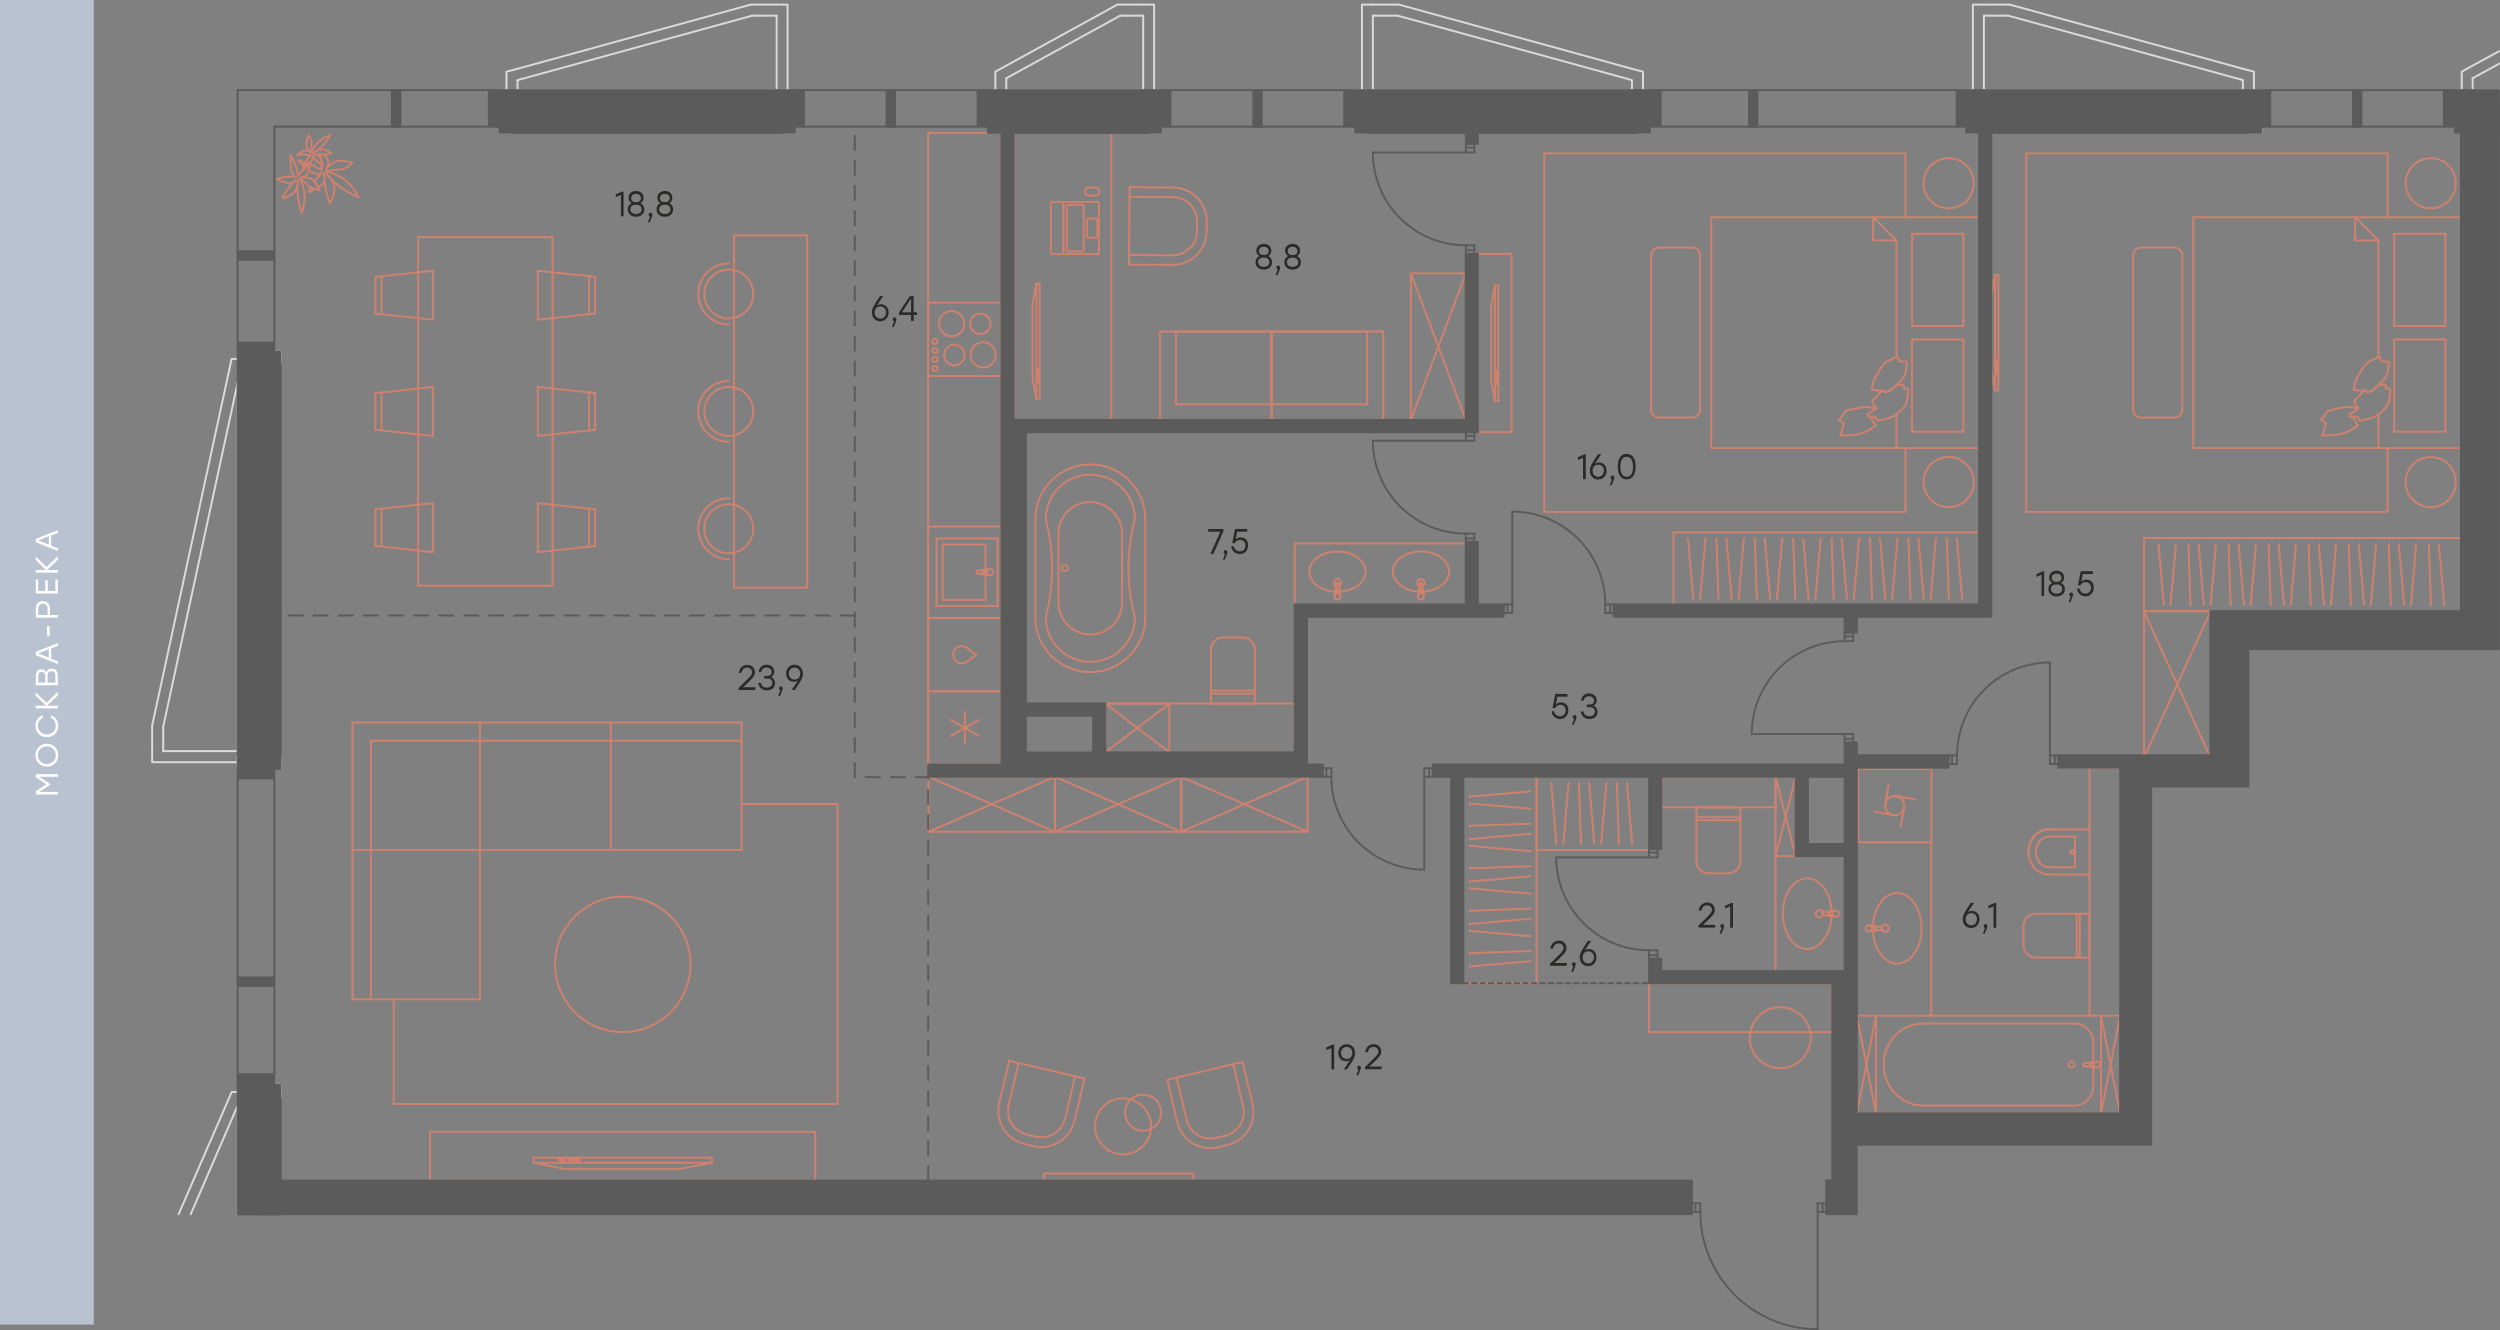 <?xml version="1.0" encoding="utf-8"?>
<!-- Generator: Adobe Illustrator 25.2.0, SVG Export Plug-In . SVG Version: 6.00 Build 0)  -->
<svg version="1.1" id="Слой_1" xmlns="http://www.w3.org/2000/svg" xmlns:xlink="http://www.w3.org/1999/xlink" x="0px" y="0px"
	 viewBox="0 0 1900.8 1011.4" style="enable-background:new 0 0 1900.8 1011.4;" xml:space="preserve">
<rect x="0" y="0" width="1900.8" height="1011.4" fill="#808080" stroke="none"/>
<style type="text/css">
	.st0{fill:#2B2A29;}
	.st1{fill:none;stroke:#D9DADA;stroke-width:1.5;stroke-linecap:round;stroke-linejoin:round;stroke-miterlimit:10;}
	.st2{fill:none;stroke:#CF816E;stroke-width:1.5;stroke-linecap:round;stroke-linejoin:round;stroke-miterlimit:10;}
	.st3{fill:none;stroke:#CF816E;stroke-width:1.5;stroke-linecap:round;stroke-linejoin:round;stroke-miterlimit:22.926;}
	.st4{fill:none;stroke:#5B5B5B;stroke-width:1.5;stroke-linecap:round;stroke-linejoin:round;stroke-miterlimit:10;}
	.st5{fill:#5B5B5B;}
	.st6{fill-rule:evenodd;clip-rule:evenodd;fill:#5B5B5B;}
	.st7{fill:none;stroke:#5B5B5B;stroke-width:1.5;stroke-linecap:round;stroke-linejoin:round;stroke-miterlimit:22.926;}
	
		.st8{fill:none;stroke:#5B5B5B;stroke-width:1.5;stroke-linecap:round;stroke-linejoin:round;stroke-miterlimit:22.926;stroke-dasharray:3.6,2.88;}
	
		.st9{fill:none;stroke:#5B5B5B;stroke-width:1.5;stroke-linecap:round;stroke-linejoin:round;stroke-miterlimit:22.926;stroke-dasharray:10.8,8.28;}
	.st10{fill-rule:evenodd;clip-rule:evenodd;fill:#B9C2D0;}
	.st11{fill:#FEFEFE;}
</style>
<path class="st0" d="M574.4,522.5H565l3.3-3.1c3.9-3.8,5.7-5.5,5.7-8.3c0-3.2-2.3-5.6-5.8-5.6c-3.4,0-5.9,2.3-6.4,6.1h2
	c0.5-2.4,1.8-4,4.2-4s3.8,1.5,3.8,3.5c0,1.9-1.2,3.1-5.3,7.1l-4.9,4.8v1.6h12.7v-2.1H574.4z"/>
<path class="st0" d="M586.2,514.7c1.6-0.6,2.5-2.2,2.5-4c0-3.1-2.5-5.3-5.8-5.3c-3,0-5.5,1.6-6.1,5.5h2c0.6-2.5,2-3.3,4.1-3.3
	c2.2,0,3.8,1.3,3.8,3.4c0,1.8-1.2,2.9-3.8,2.9H581v2h2.4c2.8,0,3.8,1.4,3.8,3.3c0,2.2-1.5,3.6-4.1,3.6c-2.3,0-4.1-1-4.6-3.6h-2
	c0.5,3.9,3.3,5.7,6.7,5.7c3.6,0,6.1-2.1,6.1-5.6C589.2,517,588.1,515.3,586.2,514.7"/>
<path class="st0" d="M595.1,523.5c0-1.2-0.8-1.6-1.4-1.6c-0.8,0-1.4,0.6-1.4,1.5c0,0.7,0.4,1.3,1,1.4l-1.6,4.4h1.4
	C595,524.5,595.1,523.9,595.1,523.5"/>
<path class="st0" d="M604.1,516.7c-2.4,0-4.3-1.7-4.3-4.5s1.9-4.6,4.3-4.6c2.4,0,4.3,1.7,4.3,4.6S606.6,516.7,604.1,516.7
	 M604.1,505.4c-3.5,0-6.4,2.6-6.4,6.7c0,4.1,2.8,6.3,5.8,6.3c1.3,0,2.3-0.4,3.2-1l-4.8,7.2h2.4c4.4-6.5,6.2-9.1,6.2-12.4
	C610.4,507.9,607.5,505.4,604.1,505.4z"/>
<path class="st0" d="M1191.4,732.2h-9.4l3.3-3.1c3.9-3.8,5.7-5.5,5.7-8.3c0-3.2-2.3-5.6-5.8-5.6c-3.4,0-5.9,2.3-6.4,6.1h2
	c0.5-2.4,1.8-4,4.2-4c2.4,0,3.8,1.5,3.8,3.5c0,1.9-1.2,3.1-5.3,7.1l-4.9,4.8v1.6h12.7v-2.1H1191.4z"/>
<path class="st0" d="M1198,733.2c0-1.2-0.8-1.6-1.4-1.6c-0.8,0-1.4,0.6-1.4,1.5c0,0.7,0.4,1.3,1,1.4l-1.6,4.4h1.4
	C1198,734.3,1198,733.7,1198,733.2"/>
<path class="st0" d="M1207.6,732.5c-2.4,0-4.3-1.7-4.3-4.6c0-2.8,1.8-4.6,4.3-4.6c2.4,0,4.3,1.7,4.3,4.5
	C1211.9,730.7,1210,732.5,1207.6,732.5 M1208.1,721.6c-1.3,0-2.3,0.4-3.2,1l4.8-7.2h-2.4c-4.4,6.5-6.2,9.1-6.2,12.4
	c0,4.3,2.9,6.8,6.3,6.8c3.6,0,6.4-2.6,6.4-6.7C1213.9,723.9,1211.2,721.6,1208.1,721.6z"/>
<path class="st0" d="M1304.2,703.2h-9.4l3.3-3.1c3.9-3.8,5.7-5.5,5.7-8.3c0-3.2-2.3-5.6-5.8-5.6c-3.4,0-5.9,2.3-6.4,6.1h2
	c0.5-2.4,1.8-4,4.2-4c2.4,0,3.8,1.5,3.8,3.5c0,1.9-1.2,3.1-5.3,7.1l-4.9,4.8v1.6h12.7v-2.1H1304.2z"/>
<path class="st0" d="M1310.8,704.2c0-1.2-0.8-1.6-1.4-1.6c-0.8,0-1.4,0.6-1.4,1.5c0,0.7,0.4,1.3,1,1.4l-1.6,4.4h1.4
	C1310.8,705.3,1310.8,704.7,1310.8,704.2"/>
<polygon class="st0" points="1316.6,686.5 1311.6,688.6 1311.6,690.8 1315.5,689.1 1315.5,705.4 1317.6,705.4 1317.6,686.5 "/>
<path class="st0" d="M1498.8,703.5c-2.4,0-4.3-1.7-4.3-4.6c0-2.8,1.8-4.6,4.3-4.6c2.4,0,4.3,1.7,4.3,4.5
	C1503.1,701.7,1501.2,703.5,1498.8,703.5 M1499.3,692.6c-1.3,0-2.3,0.4-3.2,1l4.8-7.2h-2.4c-4.4,6.5-6.2,9.1-6.2,12.4
	c0,4.3,2.9,6.8,6.3,6.8c3.6,0,6.4-2.6,6.4-6.7C1505.1,694.9,1502.4,692.6,1499.3,692.6z"/>
<path class="st0" d="M1511,704.2c0-1.2-0.8-1.6-1.4-1.6c-0.8,0-1.4,0.6-1.4,1.5c0,0.7,0.4,1.3,1,1.4l-1.6,4.4h1.4
	C1511,705.3,1511,704.7,1511,704.2"/>
<polygon class="st0" points="1516.8,686.5 1511.8,688.6 1511.8,690.8 1515.7,689.1 1515.7,705.4 1517.8,705.4 1517.8,686.5 "/>
<polygon class="st0" points="918.6,402.2 918.6,404.3 927.8,404.3 920.3,421.1 922.6,421.1 930.2,403.9 930.2,402.2 "/>
<path class="st0" d="M933.2,419.9c0-1.2-0.8-1.6-1.4-1.6c-0.8,0-1.4,0.6-1.4,1.5c0,0.7,0.4,1.3,1,1.4l-1.6,4.4h1.4
	C933.2,420.9,933.2,420.3,933.2,419.9"/>
<path class="st0" d="M943.4,408.6c-1.7,0-2.9,0.6-3.9,1.6l1.1-5.9h7.7v-2.1H939l-2.1,10.8h1.9c0.8-1.5,2.1-2.5,4-2.5
	c2.4,0,4.1,1.7,4.1,4.3c0,2.5-1.7,4.4-4.2,4.4c-2.3,0-4.1-1.3-4.6-3.8h-2c0.5,3.9,3.4,5.9,6.6,5.9c3.5,0,6.2-2.7,6.2-6.6
	C949.2,411,946.6,408.6,943.4,408.6"/>
<polygon class="st0" points="1204.7,345.4 1199.7,347.6 1199.7,349.8 1203.6,348 1203.6,364.3 1205.7,364.3 1205.7,345.4 "/>
<path class="st0" d="M1215.2,362.5c-2.4,0-4.3-1.7-4.3-4.6c0-2.8,1.8-4.6,4.3-4.6c2.4,0,4.3,1.7,4.3,4.5S1217.6,362.5,1215.2,362.5
	 M1215.8,351.6c-1.3,0-2.3,0.4-3.2,1l4.8-7.2h-2.4c-4.4,6.5-6.2,9.1-6.2,12.4c0,4.3,2.9,6.8,6.3,6.8c3.6,0,6.4-2.6,6.4-6.7
	C1221.6,353.8,1218.8,351.6,1215.8,351.6z"/>
<path class="st0" d="M1227.4,363.2c0-1.2-0.8-1.6-1.4-1.6c-0.8,0-1.4,0.6-1.4,1.5c0,0.7,0.4,1.3,1,1.4l-1.6,4.4h1.4
	C1227.4,364.2,1227.5,363.6,1227.4,363.2"/>
<path class="st0" d="M1236.8,362.5c-2.9,0-4.8-2.2-4.8-7.6s1.9-7.6,4.8-7.6s4.8,2.2,4.8,7.6C1241.6,360.3,1239.7,362.5,1236.8,362.5
	 M1236.8,345.1c-4.3,0-6.8,3.5-6.8,9.7c0,6.3,2.6,9.7,6.8,9.7c4.3,0,6.8-3.6,6.8-9.7C1243.7,348.7,1241.1,345.1,1236.8,345.1z"/>
<polygon class="st0" points="1553.3,434.3 1548.3,436.5 1548.3,438.7 1552.2,436.9 1552.2,453.2 1554.2,453.2 1554.2,434.3 "/>
<path class="st0" d="M1563.7,451.4c-2.5,0-4.3-1.3-4.3-3.5c0-2.4,1.5-3.5,4.3-3.5s4.2,1.1,4.2,3.5
	C1568,450.1,1566.2,451.4,1563.7,451.4 M1563.7,436.1c2.2,0,3.7,1.2,3.7,3.3c0,1.7-1,3-3.7,3c-2.6,0-3.7-1.2-3.7-3
	C1560,437.3,1561.5,436.1,1563.7,436.1z M1566.9,443.2c1.6-0.7,2.5-2.2,2.5-4.1c0-3.2-2.5-5.2-5.7-5.2s-5.7,2-5.7,5.2
	c0,1.8,0.9,3.4,2.5,4.1c-2,0.7-3.1,2.5-3.1,4.8c0,3.4,2.8,5.5,6.3,5.5s6.3-2,6.3-5.5C1570,445.8,1568.9,444,1566.9,443.2z"/>
<path class="st0" d="M1576.2,452.1c0-1.2-0.8-1.6-1.4-1.6c-0.8,0-1.4,0.6-1.4,1.5c0,0.7,0.4,1.3,1,1.4l-1.6,4.4h1.4
	C1576.1,453.1,1576.2,452.5,1576.2,452.1"/>
<path class="st0" d="M1586.4,440.7c-1.7,0-2.9,0.6-3.9,1.6l1.1-5.9h7.7v-2.1h-9.3l-2.1,10.8h1.9c0.8-1.5,2.1-2.5,4-2.5
	c2.4,0,4.1,1.7,4.1,4.3c0,2.5-1.7,4.4-4.2,4.4c-2.3,0-4.1-1.3-4.6-3.8h-2c0.5,3.9,3.4,5.9,6.6,5.9c3.5,0,6.2-2.7,6.2-6.6
	C1592.2,443.1,1589.6,440.7,1586.4,440.7"/>
<path class="st0" d="M960.9,202.9c-2.5,0-4.3-1.3-4.3-3.5c0-2.4,1.5-3.5,4.3-3.5s4.2,1.1,4.2,3.5
	C965.1,201.6,963.4,202.9,960.9,202.9 M960.9,187.6c2.2,0,3.7,1.2,3.7,3.3c0,1.7-1,3-3.7,3c-2.6,0-3.7-1.2-3.7-3
	C957.2,188.8,958.7,187.6,960.9,187.6z M964.1,194.7c1.6-0.7,2.5-2.2,2.5-4.1c0-3.2-2.5-5.2-5.7-5.2s-5.7,2-5.7,5.2
	c0,1.8,0.9,3.4,2.5,4.1c-2,0.7-3.1,2.5-3.1,4.8c0,3.4,2.8,5.5,6.3,5.5s6.3-2,6.3-5.5C967.2,197.3,966.1,195.4,964.1,194.7z"/>
<path class="st0" d="M973.3,203.5c0-1.2-0.8-1.6-1.4-1.6c-0.8,0-1.4,0.6-1.4,1.5c0,0.7,0.4,1.3,1,1.4l-1.6,4.4h1.4
	C973.3,204.6,973.4,204,973.3,203.5"/>
<path class="st0" d="M982.8,202.9c-2.5,0-4.3-1.3-4.3-3.5c0-2.4,1.5-3.5,4.3-3.5s4.2,1.1,4.2,3.5
	C987.1,201.6,985.3,202.9,982.8,202.9 M982.8,187.6c2.2,0,3.7,1.2,3.7,3.3c0,1.7-1,3-3.7,3c-2.6,0-3.7-1.2-3.7-3
	C979.1,188.8,980.6,187.6,982.8,187.6z M986,194.7c1.6-0.7,2.5-2.2,2.5-4.1c0-3.2-2.5-5.2-5.7-5.2s-5.7,2-5.7,5.2
	c0,1.8,0.9,3.4,2.5,4.1c-2,0.7-3.1,2.5-3.1,4.8c0,3.4,2.8,5.5,6.3,5.5s6.3-2,6.3-5.5C989.1,197.3,988,195.4,986,194.7z"/>
<path class="st0" d="M1186.9,534c-1.7,0-2.9,0.6-3.9,1.6l1.1-5.9h7.7v-2.1h-9.3l-2.1,10.8h1.9c0.8-1.5,2.1-2.5,4-2.5
	c2.4,0,4.1,1.7,4.1,4.3c0,2.5-1.7,4.4-4.2,4.4c-2.3,0-4.1-1.3-4.6-3.8h-2c0.5,3.9,3.4,5.9,6.6,5.9c3.5,0,6.2-2.7,6.2-6.6
	C1192.7,536.4,1190.1,534,1186.9,534"/>
<path class="st0" d="M1198.6,545.3c0-1.2-0.8-1.6-1.4-1.6c-0.8,0-1.4,0.6-1.4,1.5c0,0.7,0.4,1.3,1,1.4l-1.6,4.4h1.4
	C1198.5,546.4,1198.6,545.8,1198.6,545.3"/>
<path class="st0" d="M1211.5,536.5c1.6-0.6,2.5-2.2,2.5-4c0-3.1-2.5-5.3-5.8-5.3c-3,0-5.5,1.6-6.1,5.5h2c0.6-2.5,2-3.3,4.1-3.3
	c2.2,0,3.8,1.3,3.8,3.4c0,1.8-1.2,2.9-3.8,2.9h-1.8v2h2.4c2.8,0,3.8,1.4,3.8,3.3c0,2.2-1.5,3.6-4.1,3.6c-2.3,0-4.1-1-4.6-3.6h-2
	c0.5,3.9,3.3,5.7,6.7,5.7c3.6,0,6.1-2.1,6.1-5.6C1214.5,538.9,1213.4,537.2,1211.5,536.5"/>
<polygon class="st0" points="1013.4,794.2 1008.4,796.3 1008.4,798.5 1012.3,796.8 1012.3,813.1 1014.4,813.1 1014.4,794.2 "/>
<path class="st0" d="M1023.9,805.1c-2.4,0-4.3-1.7-4.3-4.5s1.9-4.6,4.3-4.6s4.3,1.7,4.3,4.6C1028.2,803.4,1026.4,805.1,1023.9,805.1
	 M1023.9,793.9c-3.5,0-6.4,2.6-6.4,6.7c0,4.1,2.8,6.3,5.8,6.3c1.3,0,2.3-0.4,3.2-1l-4.8,7.2h2.4c4.4-6.5,6.2-9.1,6.2-12.4
	C1030.3,796.4,1027.4,793.9,1023.9,793.9z"/>
<path class="st0" d="M1034.7,811.9c0-1.2-0.8-1.6-1.4-1.6c-0.8,0-1.4,0.6-1.4,1.5c0,0.7,0.4,1.3,1,1.4l-1.6,4.4h1.4
	C1034.6,812.9,1034.7,812.3,1034.7,811.9"/>
<path class="st0" d="M1050.6,810.9h-9.4l3.3-3.1c3.9-3.8,5.7-5.5,5.7-8.3c0-3.2-2.3-5.6-5.8-5.6c-3.4,0-5.9,2.3-6.4,6.1h2
	c0.5-2.4,1.8-4,4.2-4c2.4,0,3.8,1.5,3.8,3.5c0,1.9-1.2,3.1-5.3,7.1l-4.9,4.8v1.6h12.7v-2.1H1050.6z"/>
<polygon class="st0" points="473.2,145.6 468.2,147.7 468.2,149.9 472.1,148.2 472.1,164.5 474.1,164.5 474.1,145.6 "/>
<path class="st0" d="M483.6,162.7c-2.5,0-4.3-1.3-4.3-3.5c0-2.4,1.5-3.5,4.3-3.5s4.2,1.1,4.2,3.5
	C487.8,161.4,486.1,162.7,483.6,162.7 M483.6,147.4c2.2,0,3.7,1.2,3.7,3.3c0,1.7-1,3-3.7,3s-3.7-1.2-3.7-3
	C479.9,148.6,481.4,147.4,483.6,147.4z M486.8,154.5c1.6-0.7,2.5-2.2,2.5-4.1c0-3.2-2.5-5.2-5.7-5.2s-5.7,2-5.7,5.2
	c0,1.8,0.9,3.4,2.5,4.1c-2,0.7-3.1,2.5-3.1,4.8c0,3.4,2.8,5.5,6.3,5.5s6.3-2,6.3-5.5C489.8,157,488.8,155.2,486.8,154.5z"/>
<path class="st0" d="M496,163.3c0-1.2-0.8-1.6-1.4-1.6c-0.8,0-1.4,0.6-1.4,1.5c0,0.7,0.4,1.3,1,1.4l-1.6,4.4h1.4
	C496,164.4,496,163.8,496,163.3"/>
<path class="st0" d="M505.5,162.7c-2.5,0-4.3-1.3-4.3-3.5c0-2.4,1.5-3.5,4.3-3.5s4.2,1.1,4.2,3.5C509.8,161.4,508,162.7,505.5,162.7
	 M505.5,147.4c2.2,0,3.7,1.2,3.7,3.3c0,1.7-1,3-3.7,3c-2.6,0-3.7-1.2-3.7-3C501.8,148.6,503.3,147.4,505.5,147.4z M508.7,154.5
	c1.6-0.7,2.5-2.2,2.5-4.1c0-3.2-2.5-5.2-5.7-5.2s-5.7,2-5.7,5.2c0,1.8,0.9,3.4,2.5,4.1c-2,0.7-3.1,2.5-3.1,4.8
	c0,3.4,2.8,5.5,6.3,5.5c3.5,0,6.3-2,6.3-5.5C511.8,157,510.7,155.2,508.7,154.5z"/>
<path class="st0" d="M669.3,242.2c-2.4,0-4.3-1.7-4.3-4.6c0-2.8,1.8-4.6,4.3-4.6c2.4,0,4.3,1.7,4.3,4.5
	C673.7,240.4,671.7,242.2,669.3,242.2 M669.9,231.3c-1.3,0-2.3,0.4-3.2,1l4.8-7.2h-2.4c-4.4,6.5-6.2,9.1-6.2,12.4
	c0,4.3,2.9,6.8,6.3,6.8c3.6,0,6.4-2.6,6.4-6.7C675.7,233.6,672.9,231.3,669.9,231.3z"/>
<path class="st0" d="M681.6,242.9c0-1.2-0.8-1.6-1.4-1.6c-0.8,0-1.4,0.6-1.4,1.5c0,0.7,0.4,1.3,1,1.4l-1.6,4.4h1.4
	C681.5,243.9,681.6,243.3,681.6,242.9"/>
<path class="st0" d="M685.8,237.4l6.7-10.1h0.2v10.1H685.8z M697.2,237.4h-2.5v-12.2h-3l-8.1,12.2v2.1h9.1v4.5h2v-4.5h2.5V237.4z"/>
<polyline class="st1" points="379.6,82.4 594.2,82.4 594.2,68.5 "/>
<line class="st1" x1="590.5" y1="68.5" x2="393.5" y2="68.5"/>
<polyline class="st1" points="385.1,68.5 379.6,68.5 379.6,82.4 "/>
<rect x="379.6" y="82.4" class="st1" width="10.2" height="18.6"/>
<rect x="594.2" y="82.4" class="st1" width="10.2" height="18.6"/>
<line class="st1" x1="761.4" y1="82.4" x2="872.9" y2="82.4"/>
<line class="st1" x1="869.2" y1="68.5" x2="765.1" y2="68.5"/>
<line class="st1" x1="761.4" y1="101" x2="761.4" y2="82.4"/>
<polyline class="st1" points="756.8,68.5 751.2,68.5 751.2,101 761.4,101 "/>
<line class="st1" x1="393.5" y1="68.5" x2="393.5" y2="60.9"/>
<polyline class="st1" points="393.5,52.3 385.1,54.5 385.1,68.5 "/>
<polyline class="st1" points="598.8,68.5 598.8,3.5 590.5,3.5 "/>
<line class="st1" x1="590.5" y1="11.9" x2="590.5" y2="68.5"/>
<line class="st1" x1="594.2" y1="68.5" x2="598.8" y2="68.5"/>
<line class="st1" x1="590.5" y1="3.5" x2="570.8" y2="3.5"/>
<line class="st1" x1="571.9" y1="11.9" x2="590.5" y2="11.9"/>
<line class="st1" x1="570.8" y1="3.5" x2="393.5" y2="52.3"/>
<line class="st1" x1="393.5" y1="60.9" x2="571.9" y2="11.9"/>
<polyline class="st1" points="1040.1,82.4 1254.7,82.4 1254.7,68.5 1249.2,68.5 "/>
<line class="st1" x1="1240.8" y1="68.5" x2="1043.8" y2="68.5"/>
<polyline class="st1" points="883.1,101 883.1,68.5 877.5,68.5 "/>
<polyline class="st1" points="872.9,82.4 872.9,101 883.1,101 "/>
<line class="st1" x1="1040.1" y1="101" x2="1040.1" y2="82.4"/>
<polyline class="st1" points="1040.1,68.5 1029.9,68.5 1029.9,101 1040.1,101 "/>
<line class="st1" x1="765.1" y1="68.5" x2="765.1" y2="59.5"/>
<polyline class="st1" points="834.3,11.9 765.1,49.9 756.8,54.5 756.8,68.5 "/>
<line class="st1" x1="765.1" y1="59.5" x2="851.7" y2="11.9"/>
<polyline class="st1" points="877.5,68.5 877.5,3.5 869.2,3.5 "/>
<line class="st1" x1="869.2" y1="11.9" x2="869.2" y2="68.5"/>
<polyline class="st1" points="869.2,3.5 849.5,3.5 834.3,11.9 "/>
<line class="st1" x1="851.7" y1="11.9" x2="869.2" y2="11.9"/>
<polyline class="st1" points="1504.7,82.4 1719.3,82.4 1719.3,68.5 1713.7,68.5 "/>
<line class="st1" x1="1705.3" y1="68.5" x2="1508.4" y2="68.5"/>
<rect x="1244.5" y="82.4" class="st1" width="10.2" height="18.6"/>
<line class="st1" x1="1504.7" y1="101" x2="1504.7" y2="82.4"/>
<polyline class="st1" points="1500,68.5 1494.4,68.5 1494.4,101 1504.7,101 "/>
<rect x="1709.1" y="82.4" class="st1" width="10.2" height="18.6"/>
<line class="st1" x1="1508.4" y1="68.5" x2="1508.4" y2="11.9"/>
<polyline class="st1" points="1508.4,3.5 1500,3.5 1500,68.5 "/>
<line class="st1" x1="1508.4" y1="11.9" x2="1526.9" y2="11.9"/>
<line class="st1" x1="1528.1" y1="3.5" x2="1508.4" y2="3.5"/>
<polyline class="st1" points="1713.7,68.5 1713.7,54.5 1705.3,52.3 "/>
<polyline class="st1" points="1526.9,11.9 1705.3,60.9 1705.3,68.5 "/>
<line class="st1" x1="1705.3" y1="52.3" x2="1528.1" y2="3.5"/>
<line class="st1" x1="1876.3" y1="82.4" x2="1900" y2="82.4"/>
<line class="st1" x1="1900" y1="68.5" x2="1880" y2="68.5"/>
<line class="st1" x1="1876.3" y1="101" x2="1876.3" y2="82.4"/>
<polyline class="st1" points="1871.7,68.5 1866.1,68.5 1866.1,101 1876.3,101 "/>
<line class="st1" x1="1880" y1="68.5" x2="1880" y2="59.5"/>
<polyline class="st1" points="1900,39 1880,49.9 1871.7,54.5 1871.7,68.5 "/>
<line class="st1" x1="1880" y1="59.5" x2="1900" y2="48.5"/>
<polyline class="st1" points="194.7,923.2 194.7,830.3 180.7,830.3 "/>
<line class="st1" x1="180.7" y1="840.6" x2="180.7" y2="923.2"/>
<polyline class="st1" points="194.7,574.8 194.7,272.9 180.7,272.9 "/>
<line class="st1" x1="180.7" y1="290.9" x2="180.7" y2="571.1"/>
<line class="st1" x1="180.7" y1="574.8" x2="194.7" y2="574.8"/>
<rect x="194.7" y="824.7" class="st1" width="18.6" height="10.2"/>
<polyline class="st1" points="180.7,830.3 176.1,830.3 172.5,838.7 "/>
<line class="st1" x1="145" y1="923.2" x2="180.7" y2="840.6"/>
<line class="st1" x1="172.5" y1="838.7" x2="135.8" y2="923.2"/>
<rect x="194.7" y="267.3" class="st1" width="18.6" height="10.2"/>
<polyline class="st1" points="180.7,272.9 176.1,272.9 174.3,281.2 "/>
<line class="st1" x1="124.1" y1="552.5" x2="180.7" y2="290.9"/>
<line class="st1" x1="174.3" y1="281.2" x2="115.7" y2="551.6"/>
<rect x="180.7" y="574.8" class="st1" width="32.5" height="10.2"/>
<line class="st1" x1="180.7" y1="571.1" x2="124.1" y2="571.1"/>
<polyline class="st1" points="115.7,571.1 115.7,579.5 180.7,579.5 180.7,574.8 "/>
<line class="st1" x1="124.1" y1="571.1" x2="124.1" y2="552.5"/>
<line class="st1" x1="115.7" y1="551.6" x2="115.7" y2="571.1"/>
<line class="st1" x1="1043.8" y1="68.5" x2="1043.8" y2="11.9"/>
<polyline class="st1" points="1043.8,3.5 1035.5,3.5 1035.5,68.5 1040.1,68.5 "/>
<line class="st1" x1="1043.8" y1="11.9" x2="1062.6" y2="11.9"/>
<line class="st1" x1="1063.7" y1="3.5" x2="1043.8" y2="3.5"/>
<polyline class="st1" points="1249.2,68.5 1249.2,54.5 1240.8,52.3 "/>
<polyline class="st1" points="1062.6,11.9 1240.8,60.9 1240.8,68.5 "/>
<line class="st1" x1="1240.8" y1="52.3" x2="1063.7" y2="3.5"/>
<line class="st2" x1="329.1" y1="205.9" x2="329.1" y2="243.1"/>
<line class="st2" x1="329.1" y1="243.1" x2="285.4" y2="238.4"/>
<line class="st2" x1="285.4" y1="238.4" x2="285.4" y2="210.5"/>
<line class="st2" x1="285.4" y1="210.5" x2="329.1" y2="205.9"/>
<line class="st2" x1="329.1" y1="294.2" x2="329.1" y2="331.4"/>
<line class="st2" x1="329.1" y1="331.4" x2="285.4" y2="326.8"/>
<line class="st2" x1="285.4" y1="326.8" x2="285.4" y2="298.9"/>
<line class="st2" x1="285.4" y1="298.9" x2="329.1" y2="294.2"/>
<line class="st2" x1="329.1" y1="382.6" x2="329.1" y2="419.8"/>
<line class="st2" x1="329.1" y1="419.8" x2="285.4" y2="415.1"/>
<line class="st2" x1="285.4" y1="415.1" x2="285.4" y2="387.2"/>
<line class="st2" x1="285.4" y1="387.2" x2="329.1" y2="382.6"/>
<line class="st2" x1="290.1" y1="210.1" x2="290.1" y2="238.9"/>
<line class="st2" x1="290.1" y1="298.4" x2="290.1" y2="327.3"/>
<line class="st2" x1="290.1" y1="386.7" x2="290.1" y2="415.6"/>
<line class="st2" x1="408.9" y1="205.9" x2="408.9" y2="243.1"/>
<line class="st2" x1="408.9" y1="243.1" x2="452.5" y2="238.4"/>
<line class="st2" x1="452.5" y1="238.4" x2="452.5" y2="210.5"/>
<line class="st2" x1="452.5" y1="210.5" x2="408.9" y2="205.9"/>
<line class="st2" x1="408.9" y1="294.2" x2="408.9" y2="331.4"/>
<line class="st2" x1="408.9" y1="331.4" x2="452.5" y2="326.8"/>
<line class="st2" x1="452.5" y1="326.8" x2="452.5" y2="298.9"/>
<line class="st2" x1="452.5" y1="298.9" x2="408.9" y2="294.2"/>
<line class="st2" x1="408.9" y1="382.6" x2="408.9" y2="419.8"/>
<line class="st2" x1="408.9" y1="419.8" x2="452.5" y2="415.1"/>
<line class="st2" x1="452.5" y1="415.1" x2="452.5" y2="387.2"/>
<line class="st2" x1="452.5" y1="387.2" x2="408.9" y2="382.6"/>
<line class="st2" x1="447.9" y1="210.1" x2="447.9" y2="238.9"/>
<line class="st2" x1="447.9" y1="298.4" x2="447.9" y2="327.3"/>
<line class="st2" x1="447.9" y1="386.7" x2="447.9" y2="415.6"/>
<rect x="558.1" y="179" class="st2" width="55.7" height="267.8"/>
<path class="st2" d="M554.1,205c-10.3,0-18.6,8.3-18.6,18.6s8.3,18.6,18.6,18.6"/>
<path class="st2" d="M554.1,242.1c10.3,0,18.6-8.3,18.6-18.6c0-10.3-8.3-18.6-18.6-18.6"/>
<path class="st2" d="M554.1,294.2c-10.3,0-18.6,8.3-18.6,18.6s8.3,18.6,18.6,18.6"/>
<path class="st2" d="M554.1,331.4c10.3,0,18.6-8.3,18.6-18.6s-8.3-18.6-18.6-18.6"/>
<path class="st2" d="M554.1,383.5c-10.3,0-18.6,8.3-18.6,18.6c0,10.3,8.3,18.6,18.6,18.6"/>
<path class="st2" d="M554.1,420.6c10.3,0,18.6-8.3,18.6-18.6c0-10.3-8.3-18.6-18.6-18.6"/>
<path class="st2" d="M554.1,200.3c-12.8,0-23.2,10.4-23.2,23.2c0,12.8,10.4,23.2,23.2,23.2"/>
<path class="st2" d="M554.1,289.6c-12.8,0-23.2,10.4-23.2,23.2c0,12.8,10.4,23.2,23.2,23.2"/>
<path class="st2" d="M554.1,378.8c-12.8,0-23.2,10.4-23.2,23.2c0,12.8,10.4,23.2,23.2,23.2"/>
<polygon class="st2" points="268,759.8 364.9,759.8 364.9,646.2 563.8,646.2 563.8,549.3 268,549.3 "/>
<line class="st2" x1="282" y1="759.8" x2="282" y2="563.2"/>
<line class="st2" x1="282" y1="563.2" x2="563.8" y2="563.2"/>
<line class="st2" x1="268" y1="646.2" x2="364.9" y2="646.2"/>
<line class="st2" x1="364.9" y1="646.2" x2="364.9" y2="549.3"/>
<line class="st2" x1="464.4" y1="646.2" x2="464.4" y2="549.3"/>
<path class="st2" d="M422,733.2c0,28.4,23.1,51.5,51.5,51.5s51.5-23.1,51.5-51.5"/>
<path class="st2" d="M525,733.2c0-28.4-23.1-51.5-51.5-51.5S422,704.8,422,733.2"/>
<rect x="327" y="860.5" class="st2" width="292.9" height="37.2"/>
<polyline class="st2" points="563.8,611.3 636.8,611.3 636.8,839.4 299.3,839.4 299.3,759.8 "/>
<rect x="317.9" y="180.3" class="st2" width="102.2" height="265"/>
<line class="st2" x1="1163.6" y1="711.8" x2="1117.3" y2="707.7"/>
<line class="st2" x1="1163.6" y1="698.5" x2="1117.3" y2="702.6"/>
<line class="st2" x1="1163.7" y1="690.8" x2="1117.3" y2="692.5"/>
<line class="st2" x1="1163.6" y1="679.5" x2="1117.3" y2="675.4"/>
<line class="st2" x1="1163.6" y1="666.2" x2="1117.3" y2="670.3"/>
<line class="st2" x1="1163.7" y1="658.6" x2="1117.3" y2="660.2"/>
<line class="st2" x1="1163.6" y1="647.2" x2="1117.3" y2="643.1"/>
<line class="st2" x1="1163.6" y1="633.9" x2="1117.3" y2="638"/>
<line class="st2" x1="1163.7" y1="626.3" x2="1117.3" y2="627.9"/>
<line class="st2" x1="1163.6" y1="730.8" x2="1117.3" y2="734.8"/>
<line class="st2" x1="1163.7" y1="723.1" x2="1117.3" y2="724.7"/>
<line class="st2" x1="1163.6" y1="614.9" x2="1117.3" y2="610.9"/>
<line class="st2" x1="1163.6" y1="601.7" x2="1117.3" y2="605.7"/>
<polyline class="st2" points="1112.6,747.6 1168.3,747.6 1168.3,590.6 "/>
<line class="st2" x1="1221.4" y1="595.3" x2="1217.4" y2="641.6"/>
<line class="st2" x1="1208.2" y1="595.3" x2="1212.2" y2="641.6"/>
<line class="st2" x1="1200.5" y1="595.3" x2="1202.1" y2="641.7"/>
<line class="st2" x1="1237" y1="595.3" x2="1241" y2="641.6"/>
<line class="st2" x1="1229.3" y1="595.3" x2="1230.9" y2="641.7"/>
<line class="st2" x1="1192.6" y1="595.3" x2="1188.6" y2="641.6"/>
<line class="st2" x1="1179.4" y1="595.3" x2="1183.4" y2="641.6"/>
<polyline class="st2" points="1168.3,590.6 1168.3,646.4 1253.8,646.4 1253.8,645.4 "/>
<rect x="840.4" y="534.9" class="st2" width="144" height="37.2"/>
<polygon class="st2" points="929.9,484.7 928.1,484.9 926.4,485.4 924.8,486.3 923.4,487.4 922.2,488.8 921.4,490.4 920.8,492.2 
	920.7,494 920.7,534.9 954.1,534.9 954.1,494 953.9,492.2 953.4,490.4 952.5,488.8 951.4,487.4 950,486.3 948.4,485.4 946.6,484.9 
	944.8,484.7 "/>
<line class="st2" x1="937.4" y1="527.4" x2="951.8" y2="527.4"/>
<line class="st2" x1="954.1" y1="525.1" x2="920.7" y2="525.1"/>
<line class="st2" x1="923" y1="527.4" x2="937.4" y2="527.4"/>
<path class="st2" d="M951.8,527.4c1.3,0,2.3-1,2.3-2.3"/>
<path class="st2" d="M920.6,525.1c0,1.3,1,2.3,2.3,2.3"/>
<line class="st2" x1="984.4" y1="413.2" x2="1114.5" y2="413.2"/>
<line class="st2" x1="984.4" y1="413.2" x2="984.4" y2="457.8"/>
<path class="st2" d="M1059,434.6c0,8.5,9.6,15.3,21.4,15.3s21.4-6.9,21.4-15.3c0-8.5-9.6-15.3-21.4-15.3
	C1068.5,419.3,1059,426.1,1059,434.6"/>
<path class="st2" d="M1077.6,443.1c0,1.5,1.3,2.8,2.8,2.8s2.8-1.3,2.8-2.8s-1.3-2.8-2.8-2.8C1078.8,440.3,1077.6,441.5,1077.6,443.1
	"/>
<line class="st2" x1="1082.7" y1="453.7" x2="1082.3" y2="449.7"/>
<path class="st2" d="M1082.3,449.8c0-0.3-0.1-0.6-0.3-0.9"/>
<line class="st2" x1="1082" y1="448.9" x2="1081.4" y2="443.9"/>
<path class="st2" d="M1081.4,444c-0.1-0.5-0.5-0.9-1-0.9s-1,0.4-1,0.9"/>
<line class="st2" x1="1079.3" y1="443.9" x2="1078.7" y2="448.9"/>
<path class="st2" d="M1078.7,448.9c-0.2,0.3-0.3,0.6-0.3,0.9"/>
<line class="st2" x1="1078.4" y1="449.7" x2="1078" y2="453.7"/>
<path class="st2" d="M1078,453.6c0,1.3,1,2.3,2.3,2.3s2.3-1,2.3-2.3"/>
<line class="st2" x1="1079.1" y1="451.3" x2="1079.1" y2="450"/>
<line class="st2" x1="1081.6" y1="450" x2="1081.6" y2="451.3"/>
<line class="st2" x1="1081.6" y1="451.3" x2="1079.1" y2="451.3"/>
<path class="st2" d="M1081.6,449.9c0-0.7-0.6-1.3-1.3-1.3c-0.7,0-1.3,0.6-1.3,1.3"/>
<path class="st2" d="M1082,448.9c-0.4-0.6-1-0.9-1.6-0.9c-0.7,0-1.3,0.3-1.6,0.9"/>
<path class="st2" d="M1038.3,434.6c0-8.5-9.6-15.3-21.4-15.3c-11.8,0-21.4,6.9-21.4,15.3c0,8.5,9.6,15.3,21.4,15.3
	C1028.8,449.9,1038.3,443.1,1038.3,434.6"/>
<path class="st2" d="M1019.8,443.1c0-1.5-1.2-2.8-2.8-2.8c-1.5,0-2.8,1.3-2.8,2.8s1.2,2.8,2.8,2.8
	C1018.5,445.9,1019.8,444.6,1019.8,443.1"/>
<line class="st2" x1="1014.7" y1="453.7" x2="1015.1" y2="449.7"/>
<path class="st2" d="M1015.3,448.9c-0.2,0.3-0.3,0.6-0.3,0.9"/>
<line class="st2" x1="1015.4" y1="448.9" x2="1016" y2="443.9"/>
<path class="st2" d="M1018,444c-0.1-0.5-0.5-0.9-1-0.9s-1,0.4-1,0.9"/>
<line class="st2" x1="1018" y1="443.9" x2="1018.7" y2="448.9"/>
<path class="st2" d="M1018.9,449.8c0-0.3-0.1-0.6-0.3-0.9"/>
<line class="st2" x1="1019" y1="449.7" x2="1019.3" y2="453.7"/>
<path class="st2" d="M1014.7,453.6c0,1.3,1,2.3,2.3,2.3s2.3-1,2.3-2.3"/>
<line class="st2" x1="1018.3" y1="451.3" x2="1018.3" y2="450"/>
<line class="st2" x1="1015.8" y1="450" x2="1015.8" y2="451.3"/>
<line class="st2" x1="1015.8" y1="451.3" x2="1018.3" y2="451.3"/>
<path class="st2" d="M1018.2,449.9c0-0.7-0.6-1.3-1.3-1.3c-0.7,0-1.3,0.6-1.3,1.3"/>
<path class="st2" d="M1018.6,448.9c-0.4-0.6-1-0.9-1.6-0.9c-0.7,0-1.3,0.3-1.6,0.9"/>
<line class="st2" x1="787.2" y1="393.8" x2="787.2" y2="470.3"/>
<path class="st2" d="M787.2,470.3C787.8,493,806.3,511,829,511s41.2-18.1,41.8-40.7"/>
<line class="st2" x1="870.8" y1="470.3" x2="870.8" y2="393.8"/>
<path class="st2" d="M870.8,393.8c-0.6-22.7-19.1-40.7-41.8-40.7s-41.2,18.1-41.8,40.7"/>
<line class="st2" x1="853.1" y1="405.6" x2="853.1" y2="458.5"/>
<line class="st2" x1="804.8" y1="405.9" x2="804.8" y2="458.2"/>
<path class="st2" d="M809.5,434.3c1.3,0,2.3-1,2.3-2.3s-1-2.3-2.3-2.3s-2.3,1-2.3,2.3C807.1,433.3,808.2,434.3,809.5,434.3"/>
<path class="st2" d="M853.1,405.6c-0.2-13.3-11-23.9-24.3-23.9c-13.3,0.1-24,10.9-24,24.1"/>
<path class="st2" d="M804.8,458.2c0,13.3,10.7,24.1,24,24.2s24.1-10.6,24.3-23.9"/>
<path class="st2" d="M795.1,469.4c6.4-24.5,6.4-50.2,0-74.7"/>
<path class="st2" d="M862.9,394.7c0-18.7-15.2-33.8-33.9-33.8s-33.8,15.1-33.9,33.8"/>
<path class="st2" d="M795.1,469.4c0,18.7,15.2,33.8,33.9,33.8s33.8-15.1,33.9-33.8"/>
<path class="st2" d="M862.8,394.7c-6.4,24.5-6.4,50.2,0,74.7"/>
<polyline class="st2" points="889.1,534.9 889.1,572 840.4,534.9 889.1,534.9 840.4,572 "/>
<line class="st2" x1="744.2" y1="559.6" x2="722.9" y2="547.3"/>
<line class="st2" x1="744.2" y1="547.3" x2="722.9" y2="559.6"/>
<line class="st2" x1="733.6" y1="565.8" x2="733.6" y2="541.1"/>
<rect x="705.7" y="525.6" class="st2" width="55.8" height="55.8"/>
<path class="st2" d="M731.2,491.2c3.7,0,7.1,4.2,11.2,6.6c-4,2.5-7.5,6.6-11.2,6.6C722.6,504.2,722.6,491.1,731.2,491.2z"/>
<rect x="705.7" y="469.8" class="st2" width="55.8" height="55.8"/>
<path class="st2" d="M747.5,260.2c5.3,0,9.6,4.3,9.6,9.6c0,5.3-4.3,9.6-9.6,9.6s-9.6-4.3-9.6-9.6
	C737.9,264.6,742.2,260.2,747.5,260.2"/>
<path class="st2" d="M723.5,236.5c5.3,0,9.6,4.3,9.6,9.6c0,5.3-4.3,9.6-9.6,9.6s-9.6-4.3-9.6-9.6S718.2,236.5,723.5,236.5"/>
<path class="st2" d="M725.6,262.1c4.3,0,7.8,3.5,7.8,7.8s-3.5,7.8-7.8,7.8s-7.8-3.5-7.8-7.8C717.9,265.6,721.3,262.1,725.6,262.1"/>
<path class="st2" d="M745.4,238.4c4.3,0,7.8,3.5,7.8,7.8s-3.5,7.8-7.8,7.8s-7.8-3.5-7.8-7.8C737.6,241.9,741.1,238.4,745.4,238.4"/>
<path class="st2" d="M712.9,280.2c0-1.1-0.9-2-2-2s-2,0.9-2,2s0.9,2,2,2S712.9,281.3,712.9,280.2z"/>
<path class="st2" d="M712.9,273.3c0-1.1-0.9-2-2-2s-2,0.9-2,2s0.9,2,2,2S712.9,274.5,712.9,273.3z"/>
<path class="st2" d="M712.9,266.5c0-1.1-0.9-2-2-2s-2,0.9-2,2s0.9,2,2,2S712.9,267.6,712.9,266.5z"/>
<path class="st2" d="M712.9,259.6c0-1.1-0.9-2-2-2s-2,0.9-2,2s0.9,2,2,2S712.9,260.8,712.9,259.6z"/>
<rect x="705.7" y="230.1" class="st2" width="55.8" height="55.8"/>
<line class="st2" x1="712.1" y1="409.4" x2="712.1" y2="460.7"/>
<line class="st2" x1="712.1" y1="460.7" x2="758.5" y2="460.7"/>
<line class="st2" x1="758.5" y1="460.7" x2="758.5" y2="409.4"/>
<line class="st2" x1="758.5" y1="409.4" x2="712.1" y2="409.4"/>
<line class="st2" x1="716.7" y1="414" x2="716.7" y2="456.1"/>
<line class="st2" x1="716.7" y1="456.1" x2="749.3" y2="456.1"/>
<line class="st2" x1="749.3" y1="456.1" x2="749.3" y2="414"/>
<line class="st2" x1="749.3" y1="414" x2="716.7" y2="414"/>
<path class="st2" d="M749.1,433.1c-0.3,0-0.6,0.1-0.9,0.3"/>
<line class="st2" x1="748.2" y1="433.4" x2="743.3" y2="434"/>
<path class="st2" d="M743.2,434.1c-0.5,0.1-0.9,0.5-0.9,1s0.4,1,0.9,1"/>
<line class="st2" x1="743.3" y1="436.1" x2="748.2" y2="436.7"/>
<path class="st2" d="M748.2,436.7c0.3,0.2,0.6,0.3,0.9,0.3"/>
<line class="st2" x1="749.1" y1="437" x2="753" y2="437.4"/>
<path class="st2" d="M752.9,437.4c1.3,0,2.3-1,2.3-2.3s-1-2.3-2.3-2.3"/>
<line class="st2" x1="753" y1="432.7" x2="749.1" y2="433.1"/>
<line class="st2" x1="750.6" y1="436.3" x2="749.3" y2="436.3"/>
<line class="st2" x1="749.3" y1="433.8" x2="750.6" y2="433.8"/>
<line class="st2" x1="750.6" y1="433.8" x2="750.6" y2="436.3"/>
<path class="st2" d="M749.2,433.8c-0.7,0-1.2,0.6-1.2,1.3c0,0.7,0.6,1.2,1.2,1.2"/>
<path class="st2" d="M748.2,433.4c-0.6,0.4-0.9,1-0.9,1.7s0.3,1.3,0.9,1.6"/>
<rect x="705.7" y="400.3" class="st2" width="55.8" height="69.5"/>
<rect x="705.7" y="101" class="st3" width="55.7" height="480.3"/>
<line class="st2" x1="767.3" y1="806.5" x2="759.7" y2="838.7"/>
<path class="st2" d="M778.8,869.7c-13.8-3.3-22.4-17.2-19.1-31"/>
<line class="st2" x1="778.8" y1="869.7" x2="785.9" y2="871.4"/>
<path class="st2" d="M816.9,852.3c-3.3,13.8-17.2,22.4-31,19.1"/>
<polyline class="st2" points="816.9,852.3 824.6,820.1 767.3,806.5 "/>
<line class="st2" x1="817.4" y1="818.4" x2="809.8" y2="850.6"/>
<line class="st2" x1="787.6" y1="864.2" x2="780.5" y2="862.6"/>
<line class="st2" x1="766.8" y1="840.4" x2="774.5" y2="808.2"/>
<path class="st2" d="M809.8,850.6c-2.4,9.9-12.3,16-22.2,13.6"/>
<path class="st2" d="M780.5,862.5c-9.9-2.4-16-12.3-13.6-22.2"/>
<circle class="st2" cx="853.9" cy="856.4" r="21.3"/>
<line class="st2" x1="944.7" y1="807.4" x2="952.4" y2="839.6"/>
<path class="st2" d="M933.3,870.6c13.8-3.3,22.4-17.2,19.1-31"/>
<line class="st2" x1="933.3" y1="870.6" x2="926.2" y2="872.3"/>
<path class="st2" d="M895.1,853.2c3.3,13.8,17.2,22.4,31,19.1"/>
<polyline class="st2" points="895.1,853.2 887.5,821 944.7,807.4 "/>
<line class="st2" x1="894.6" y1="819.3" x2="902.3" y2="851.5"/>
<line class="st2" x1="924.4" y1="865.1" x2="931.6" y2="863.5"/>
<line class="st2" x1="945.2" y1="841.3" x2="937.6" y2="809.1"/>
<path class="st2" d="M902.3,851.5c2.4,9.9,12.3,16,22.2,13.6"/>
<path class="st2" d="M931.6,863.4c9.9-2.4,16-12.3,13.6-22.2"/>
<path class="st2" d="M869.1,832.3c7.6,0,13.7,6.1,13.7,13.7c0,7.6-6.1,13.7-13.7,13.7c-7.6,0-13.7-6.1-13.7-13.7
	C855.3,838.4,861.5,832.3,869.1,832.3z"/>
<rect x="794" y="892.2" class="st2" width="113.4" height="5.5"/>
<path class="st2" d="M807.6,193.2h-7.5c-0.7,0-1.1-0.7-1.1-1.1v-37.5c0-0.7,0.7-1.1,1.1-1.1h7.5c0.7,0,1.1,0.7,1.1,1.1v37.5
	C808.7,192.8,808.1,193.2,807.6,193.2z"/>
<path class="st2" d="M822.9,191.2h-10.6c-0.7,0-1.1-0.7-1.1-1.1v-33.3c0-0.7,0.7-1.1,1.1-1.1h10.6c0.7,0,1.1,0.7,1.1,1.1v33.3
	C823.7,190.8,823.5,191.2,822.9,191.2z"/>
<path class="st2" d="M833.2,180.7h-5.7c-0.7,0-1.1-0.7-1.1-1.1v-12.3c0-0.7,0.7-1.1,1.1-1.1h5.7c0.7,0,1.1,0.7,1.1,1.1v12.6
	C834.3,180.2,833.7,180.7,833.2,180.7z"/>
<path class="st2" d="M834.5,193.2h-24.9c-0.7,0-1.1-0.7-1.1-1.1v-37.5c0-0.7,0.7-1.1,1.1-1.1h24.9c0.7,0,1.1,0.7,1.1,1.1v37.5
	C835.6,192.8,835.2,193.2,834.5,193.2z"/>
<path class="st2" d="M825,146.1v-0.9c0-1.4,1.2-2.6,2.6-2.6h5.5c1.4,0,2.6,1.2,2.6,2.6v0.9c0,1.4-1.2,2.6-2.6,2.6h-5.5
	C826.1,148.7,825,147.5,825,146.1z"/>
<line class="st2" x1="858.4" y1="201.2" x2="891.5" y2="201.4"/>
<path class="st2" d="M917.4,175.9c-0.1,14.2-11.7,25.6-26,25.5"/>
<line class="st2" x1="917.5" y1="175.9" x2="917.5" y2="168.6"/>
<path class="st2" d="M892,142.6c14.2,0.1,25.6,11.7,25.5,26"/>
<polyline class="st2" points="892,142.6 858.9,142.3 858.4,201.2 "/>
<line class="st2" x1="858.8" y1="149.7" x2="891.9" y2="149.9"/>
<line class="st2" x1="910.2" y1="168.5" x2="910.1" y2="175.8"/>
<line class="st2" x1="891.6" y1="194.1" x2="858.5" y2="193.8"/>
<path class="st2" d="M891.9,149.9c10.2,0.1,18.3,8.4,18.2,18.6"/>
<path class="st2" d="M910.1,175.8c-0.1,10.2-8.4,18.3-18.6,18.2"/>
<rect x="770.7" y="101" class="st2" width="74.3" height="218.3"/>
<rect x="966.8" y="252.1" class="st2" width="72.7" height="55.3"/>
<rect x="966.8" y="252.1" class="st2" width="84.9" height="67.2"/>
<rect x="894.1" y="252.1" class="st2" width="72.7" height="55.3"/>
<rect x="881.9" y="252.1" class="st2" width="84.9" height="67.2"/>
<polyline class="st2" points="1114.5,319.3 1072.7,319.3 1072.7,226.4 1072.7,217.1 1072.7,207.8 1114.5,207.8 1114.5,319.3 
	1072.7,207.8 1114.5,207.8 1072.7,319.3 "/>
<line class="st2" x1="788" y1="215.7" x2="790.5" y2="215.7"/>
<line class="st2" x1="790.5" y1="215.7" x2="790.5" y2="303.4"/>
<line class="st2" x1="790.5" y1="303.4" x2="788" y2="303.4"/>
<line class="st2" x1="788" y1="303.4" x2="788" y2="215.7"/>
<line class="st2" x1="785.1" y1="288.4" x2="785.1" y2="231.2"/>
<line class="st2" x1="785.1" y1="231.2" x2="788" y2="215.7"/>
<line class="st2" x1="785.1" y1="288.4" x2="788" y2="303.4"/>
<line class="st2" x1="789.1" y1="290.9" x2="789.7" y2="290.9"/>
<line class="st2" x1="789.7" y1="290.9" x2="789.7" y2="288.1"/>
<line class="st2" x1="789.7" y1="288.1" x2="789.1" y2="288.1"/>
<line class="st2" x1="789.1" y1="288.1" x2="789.1" y2="290.9"/>
<line class="st2" x1="789.1" y1="286.1" x2="789.7" y2="286.1"/>
<line class="st2" x1="789.7" y1="286.1" x2="789.7" y2="283.2"/>
<line class="st2" x1="789.7" y1="283.2" x2="789.1" y2="283.2"/>
<line class="st2" x1="789.1" y1="283.2" x2="789.1" y2="286.1"/>
<line class="st2" x1="789" y1="282" x2="789.6" y2="282"/>
<line class="st2" x1="789.6" y1="282" x2="789.6" y2="280.7"/>
<line class="st2" x1="789.6" y1="280.7" x2="789" y2="280.7"/>
<line class="st2" x1="789" y1="280.7" x2="789" y2="282"/>
<polyline class="st2" points="802.1,590.6 802.1,632.4 722,632.4 714,632.4 706,632.4 706,590.6 802.1,590.6 706,632.4 706,590.6 
	802.1,632.4 "/>
<polyline class="st2" points="898.1,590.6 898.1,632.4 818.1,632.4 810.1,632.4 802.1,632.4 802.1,590.6 898.1,590.6 802.1,632.4 
	802.1,590.6 898.1,632.4 "/>
<polyline class="st2" points="994.2,590.6 994.2,632.4 914.2,632.4 906.2,632.4 898.1,632.4 898.1,590.6 994.2,590.6 898.1,632.4 
	898.1,590.6 994.2,632.4 "/>
<line class="st2" x1="541.2" y1="884.1" x2="541.2" y2="880.2"/>
<line class="st2" x1="541.2" y1="880.2" x2="405.8" y2="880.2"/>
<line class="st2" x1="405.8" y1="880.2" x2="405.8" y2="884.1"/>
<line class="st2" x1="405.8" y1="884.1" x2="541.2" y2="884.1"/>
<line class="st2" x1="429" y1="888.7" x2="517.2" y2="888.7"/>
<line class="st2" x1="517.2" y1="888.7" x2="541.2" y2="884.1"/>
<line class="st2" x1="429" y1="888.7" x2="405.8" y2="884.1"/>
<line class="st2" x1="425.1" y1="882.4" x2="425.1" y2="881.4"/>
<line class="st2" x1="425.1" y1="881.4" x2="429.4" y2="881.4"/>
<line class="st2" x1="429.4" y1="881.4" x2="429.4" y2="882.4"/>
<line class="st2" x1="429.4" y1="882.4" x2="425.1" y2="882.4"/>
<line class="st2" x1="432.4" y1="882.4" x2="432.4" y2="881.4"/>
<line class="st2" x1="432.4" y1="881.4" x2="436.9" y2="881.4"/>
<line class="st2" x1="436.9" y1="881.4" x2="436.9" y2="882.4"/>
<line class="st2" x1="436.9" y1="882.4" x2="432.4" y2="882.4"/>
<line class="st2" x1="438.8" y1="882.5" x2="438.8" y2="881.6"/>
<line class="st2" x1="438.8" y1="881.6" x2="440.9" y2="881.6"/>
<line class="st2" x1="440.9" y1="881.6" x2="440.9" y2="882.5"/>
<line class="st2" x1="440.9" y1="882.5" x2="438.8" y2="882.5"/>
<rect x="1253.8" y="747.6" class="st2" width="139.4" height="37.2"/>
<path class="st2" d="M1376.8,789c0-12.8-10.4-23.2-23.2-23.2c-12.8,0-23.2,10.4-23.2,23.2"/>
<path class="st2" d="M1330.3,789c0,12.8,10.4,23.2,23.2,23.2c12.8,0,23.2-10.4,23.2-23.2"/>
<polygon class="st2" points="1314,664 1315.8,663.8 1317.5,663.3 1319.1,662.4 1320.6,661.3 1321.7,659.9 1322.6,658.3 
	1323.1,656.5 1323.3,654.7 1323.3,613.9 1289.8,613.9 1289.8,654.7 1290,656.5 1290.5,658.3 1291.4,659.9 1292.5,661.3 
	1293.9,662.4 1295.5,663.3 1297.3,663.8 1299.1,664 "/>
<line class="st2" x1="1306.5" y1="621.3" x2="1292.2" y2="621.3"/>
<line class="st2" x1="1289.8" y1="623.6" x2="1323.3" y2="623.6"/>
<line class="st2" x1="1321" y1="621.3" x2="1306.5" y2="621.3"/>
<path class="st2" d="M1292.1,621.3c-1.3,0-2.3,1-2.3,2.3"/>
<path class="st2" d="M1323.3,623.6c0-1.3-1-2.3-2.3-2.3"/>
<line class="st2" x1="1350" y1="651" x2="1350" y2="738.3"/>
<path class="st2" d="M1374.1,721.6c10.2,0,18.5-12.1,18.5-26.9c0-14.9-8.3-26.9-18.5-26.9s-18.5,12.1-18.5,26.9
	S1363.9,721.6,1374.1,721.6"/>
<path class="st2" d="M1383.3,697.5c1.5,0,2.8-1.3,2.8-2.8s-1.2-2.8-2.8-2.8c-1.5,0-2.8,1.3-2.8,2.8S1381.7,697.5,1383.3,697.5"/>
<line class="st2" x1="1395.9" y1="692.4" x2="1392" y2="692.7"/>
<path class="st2" d="M1392,692.7c-0.3,0-0.6,0.1-0.9,0.3"/>
<line class="st2" x1="1391.1" y1="693" x2="1386.2" y2="693.6"/>
<path class="st2" d="M1386.2,693.6c-0.5,0.1-0.9,0.5-0.9,1s0.4,1,0.9,1"/>
<line class="st2" x1="1386.2" y1="695.7" x2="1391.1" y2="696.3"/>
<path class="st2" d="M1391.1,696.3c0.3,0.2,0.6,0.3,0.9,0.3"/>
<line class="st2" x1="1392" y1="696.6" x2="1395.9" y2="697"/>
<path class="st2" d="M1395.9,697c1.3,0,2.3-1,2.3-2.3s-1-2.3-2.3-2.3"/>
<line class="st2" x1="1393.6" y1="696" x2="1392.2" y2="696"/>
<line class="st2" x1="1392.2" y1="693.4" x2="1393.6" y2="693.4"/>
<line class="st2" x1="1393.6" y1="693.4" x2="1393.6" y2="696"/>
<path class="st2" d="M1392.2,693.4c-0.7,0-1.3,0.6-1.3,1.3s0.6,1.3,1.3,1.3"/>
<path class="st2" d="M1391.1,693c-0.6,0.4-0.9,1-0.9,1.6c0,0.7,0.3,1.3,0.9,1.6"/>
<rect x="1263.1" y="590.6" class="st2" width="86.9" height="23.2"/>
<polygon class="st2" points="1365.3,651 1350,651 1365.3,651 1365.3,590.6 1350,590.6 1350,651 1365.3,590.6 1350,590.6 "/>
<line class="st2" x1="1471.9" y1="409.5" x2="1467.8" y2="455.8"/>
<line class="st2" x1="1458.6" y1="409.5" x2="1462.7" y2="455.8"/>
<line class="st2" x1="1451" y1="409.5" x2="1452.6" y2="455.9"/>
<line class="st2" x1="1442.7" y1="409.5" x2="1438.6" y2="455.8"/>
<line class="st2" x1="1429.4" y1="409.5" x2="1433.5" y2="455.8"/>
<line class="st2" x1="1421.8" y1="409.5" x2="1423.4" y2="455.9"/>
<line class="st2" x1="1413.5" y1="409.5" x2="1409.4" y2="455.8"/>
<line class="st2" x1="1400.2" y1="409.5" x2="1404.3" y2="455.8"/>
<line class="st2" x1="1392.6" y1="409.5" x2="1394.2" y2="455.9"/>
<line class="st2" x1="1384.3" y1="409.5" x2="1380.2" y2="455.8"/>
<line class="st2" x1="1371" y1="409.5" x2="1375.1" y2="455.8"/>
<line class="st2" x1="1363.4" y1="409.5" x2="1365" y2="455.9"/>
<line class="st2" x1="1355.1" y1="409.5" x2="1351" y2="455.8"/>
<line class="st2" x1="1341.8" y1="409.5" x2="1345.9" y2="455.8"/>
<line class="st2" x1="1334.2" y1="409.5" x2="1335.8" y2="455.9"/>
<line class="st2" x1="1325.9" y1="409.5" x2="1321.8" y2="455.8"/>
<line class="st2" x1="1312.6" y1="409.5" x2="1316.7" y2="455.8"/>
<line class="st2" x1="1305" y1="409.5" x2="1306.6" y2="455.9"/>
<line class="st2" x1="1487.8" y1="409.5" x2="1491.9" y2="455.8"/>
<line class="st2" x1="1480.2" y1="409.5" x2="1481.8" y2="455.9"/>
<line class="st2" x1="1296.7" y1="409.5" x2="1292.6" y2="455.8"/>
<line class="st2" x1="1283.4" y1="409.5" x2="1287.5" y2="455.8"/>
<polyline class="st2" points="1504.7,404.8 1272.4,404.8 1272.4,459.6 "/>
<rect x="1123.8" y="193" class="st2" width="25.5" height="135.6"/>
<polyline class="st2" points="1448.8,341 1448.8,389.2 1174.1,389.2 1174.1,116.6 1448.8,116.6 1448.8,165 "/>
<line class="st2" x1="1136.7" y1="217" x2="1139.2" y2="217"/>
<line class="st2" x1="1139.2" y1="217" x2="1139.2" y2="304.7"/>
<line class="st2" x1="1139.2" y1="304.7" x2="1136.7" y2="304.7"/>
<line class="st2" x1="1136.7" y1="304.7" x2="1136.7" y2="217"/>
<line class="st2" x1="1133.8" y1="289.6" x2="1133.8" y2="232.5"/>
<line class="st2" x1="1133.8" y1="232.5" x2="1136.7" y2="217"/>
<line class="st2" x1="1133.8" y1="289.6" x2="1136.7" y2="304.7"/>
<line class="st2" x1="1137.8" y1="292.2" x2="1138.5" y2="292.2"/>
<line class="st2" x1="1138.5" y1="292.2" x2="1138.5" y2="289.3"/>
<line class="st2" x1="1138.5" y1="289.3" x2="1137.8" y2="289.3"/>
<line class="st2" x1="1137.8" y1="289.3" x2="1137.8" y2="292.2"/>
<line class="st2" x1="1137.8" y1="287.4" x2="1138.4" y2="287.4"/>
<line class="st2" x1="1138.4" y1="287.4" x2="1138.4" y2="284.5"/>
<line class="st2" x1="1138.4" y1="284.5" x2="1137.8" y2="284.5"/>
<line class="st2" x1="1137.8" y1="284.5" x2="1137.8" y2="287.4"/>
<line class="st2" x1="1137.7" y1="283.3" x2="1138.3" y2="283.3"/>
<line class="st2" x1="1138.3" y1="283.3" x2="1138.3" y2="281.9"/>
<line class="st2" x1="1138.3" y1="281.9" x2="1137.7" y2="281.9"/>
<line class="st2" x1="1137.7" y1="281.9" x2="1137.7" y2="283.3"/>
<rect x="1301.1" y="165.2" class="st2" width="203.6" height="175.5"/>
<rect x="1453.8" y="258.1" class="st2" width="39" height="70.1"/>
<rect x="1453.8" y="177.7" class="st2" width="39" height="70.1"/>
<polygon class="st2" points="1442.2,292.5 1441.6,293.2 1439.7,294.8 1437.6,296.5 1436.3,297.3 1435.1,297.9 1434.1,298.2 
	1433.7,298.2 1433.3,298.1 1432.8,297.7 1432.3,297.3 1431.6,296.8 1431.5,296.9 1431.3,296.9 1429.8,298.2 1426.8,301.4 
	1424.4,303.9 1424.2,304.1 1423.4,305.1 1423.4,305.2 1423.7,305.9 1424,306.5 1424.2,306.9 1424.5,307.5 1425.2,308.4 1425.6,309 
	1426.1,309.7 1426.3,309.9 1426.6,310.5 1426.6,310.6 1426.2,310.8 1425.4,311.4 1423.3,312.8 1421.3,314 1420.1,314.6 
	1420.2,315.1 1420.4,315.9 1420,316.5 1420.2,316.6 1421,316.9 1422.4,316.8 1422.9,316.8 1424.3,316.7 1424.4,316.7 1424.7,316.8 
	1425.3,316.9 1426,316.8 1426,316.9 1426.9,319 1427.1,319.2 1427.4,319.6 1428,319.7 1430.7,319.2 1432.7,318.8 1435.5,318.2 
	1437.6,317.4 1438.2,317 1439.7,316.4 1441,315.6 1443,314.1 1445,312.4 1446.8,310.6 1447.7,309.5 1448.8,307.6 1449.7,305.9 
	1449.9,305.2 1450.1,303.8 1450.6,299.4 1451,297 1450.8,296.4 1450.6,296.1 1449.8,295.6 1448.5,295.2 1447.8,295 1447.4,295 
	1447.4,294.6 1447.4,294 1447.5,293.2 1447.4,292.7 1447.4,292.7 1446.8,292.3 1445.2,292.5 1443.1,292.5 "/>
<path class="st2" d="M1425.8,311.2v-0.9 M1425.8,310.4l-0.6-0.3l-1.1-0.1l-1-0.1l-0.7-0.1l-1.5-0.2l-1.6-0.2l-1.6-0.1l-1.3,0.2
	l-4.9,1l-7.2,1.6l-0.6,0.2l-0.4,0.2l-0.2,0.3l-0.1,0.1l-0.3,0.3l-0.3,0.5l-0.4,0.4l-0.3,0.6l-0.3,0.5l-0.5,0.5l-0.4,0.7l-0.3,0.6
	l-0.4,0.5l-0.2,0.6l-0.4,0.1l-0.8,0.5l-0.3,0.1l0.1,0.3l0.8,0.7l1,0.7l1,0.7l0.9,0.6l-0.1,0.3l-0.7,3.1l-1.2,3.7l-0.7,1.8l0.5,0.5
	h0.8l1.4-0.1h1.1l6.6-0.5l2.2-0.3l0.7-0.1l1.3-0.3l1.4-0.4l2.7-1l3-1.6l2-1.2l2.1-1.3l0.8-0.6l0.4-0.2v-0.1l-0.2-0.6l-0.2-0.2
	l-0.6-0.7l-0.4-0.6l-0.7-0.9l-0.3-0.6l-0.2-0.3l-0.4-0.6l-0.2-0.7l-0.1-0.1l0.8-1"/>
<polygon class="st2" points="1449.9,275.3 1449.6,275 1448.8,274.9 1447.6,274.9 1445.4,275 1444.2,275 1444,274.7 1444,274.6 
	1443.7,274 1443.5,273 1443.3,272.5 1442.9,271.5 1441.6,271.7 1441,272 1440,272.4 1439.3,272.7 1438.7,273.1 1438.1,273.3 
	1437,273.8 1436.1,274.2 1435.2,274.8 1434.3,275.2 1434.2,275.2 1433.6,275.5 1432.8,276.5 1431.8,277.7 1429.8,280.3 1428.7,282 
	1426.7,285.3 1425.7,287 1425.5,287.5 1425.3,287.9 1425.2,288.2 1424.9,289 1424.5,290 1424.1,291.6 1423.6,293.6 1423.4,294.5 
	1423.2,295.6 1423.1,295.9 1423.2,296.1 1423.3,296.3 1423.4,296.3 1424.1,296.6 1424.7,296.6 1426.3,296.8 1427.7,296.9 
	1430.5,297 1431.3,296.9 1431.5,296.9 1431.6,296.8 1432.3,297.3 1432.8,297.7 1433.3,298.1 1433.7,298.2 1434.1,298.2 
	1435.1,297.9 1436.3,297.3 1437.6,296.5 1439.7,294.8 1441.6,293.2 1443.7,290.9 1445.1,289.5 1446.7,287.8 1447.2,287.1 
	1447.9,285.9 1448.7,283.5 1449,282.3 1449.4,279.6 1449.8,276.4 1449.8,275.8 "/>
<path class="st2" d="M1500.7,366.5c0,10.6-8.5,19.1-19.1,19.1c-10.5,0-19.1-8.5-19.1-19.1c0-10.5,8.6-19,19.1-19
	C1492.2,347.4,1500.7,356,1500.7,366.5z"/>
<path class="st2" d="M1500.7,139.3c0,10.6-8.5,19.1-19.1,19.1c-10.5,0-19.1-8.5-19.1-19.1c0-10.5,8.6-19,19.1-19
	C1492.2,120.2,1500.7,128.8,1500.7,139.3z"/>
<path class="st2" d="M1441.9,271.9v-89.1l-17.7-17.7v17.7h17.7 M1441.9,340.7v-25.8"/>
<path class="st2" d="M1261.4,188.2h25.3c3.3,0,6,2.7,6,6v117.3c0,3.3-2.7,6-6,6h-25.3c-3.3,0-6-2.7-6-6V194.2
	C1255.4,190.9,1258.1,188.2,1261.4,188.2z"/>
<line class="st2" x1="1679.9" y1="574.4" x2="1630.1" y2="464.7"/>
<line class="st2" x1="1630.9" y1="574.4" x2="1680.7" y2="464.7"/>
<polyline class="st2" points="1630.1,574.4 1630.1,464.7 1680.7,464.7 "/>
<line class="st2" x1="1837.1" y1="413.7" x2="1833.1" y2="460"/>
<line class="st2" x1="1823.9" y1="413.7" x2="1827.9" y2="460"/>
<line class="st2" x1="1816.2" y1="413.6" x2="1817.8" y2="460.1"/>
<line class="st2" x1="1806.7" y1="413.7" x2="1802.6" y2="460"/>
<line class="st2" x1="1793.4" y1="413.7" x2="1797.5" y2="460"/>
<line class="st2" x1="1785.8" y1="413.6" x2="1787.4" y2="460.1"/>
<line class="st2" x1="1776.2" y1="413.7" x2="1772.2" y2="460"/>
<line class="st2" x1="1763" y1="413.7" x2="1767" y2="460"/>
<line class="st2" x1="1755.3" y1="413.6" x2="1756.9" y2="460.1"/>
<line class="st2" x1="1745.7" y1="413.7" x2="1741.7" y2="460"/>
<line class="st2" x1="1732.5" y1="413.7" x2="1736.5" y2="460"/>
<line class="st2" x1="1724.8" y1="413.6" x2="1726.5" y2="460.1"/>
<line class="st2" x1="1715.3" y1="413.7" x2="1711.2" y2="460"/>
<line class="st2" x1="1702" y1="413.7" x2="1706.1" y2="460"/>
<line class="st2" x1="1694.4" y1="413.6" x2="1696" y2="460.1"/>
<line class="st2" x1="1684.8" y1="413.7" x2="1680.8" y2="460"/>
<line class="st2" x1="1671.6" y1="413.7" x2="1675.6" y2="460"/>
<line class="st2" x1="1663.9" y1="413.6" x2="1665.5" y2="460.1"/>
<line class="st2" x1="1854.3" y1="413.7" x2="1858.4" y2="460"/>
<line class="st2" x1="1846.7" y1="413.6" x2="1848.3" y2="460.1"/>
<line class="st2" x1="1654.4" y1="413.7" x2="1650.3" y2="460"/>
<line class="st2" x1="1641.1" y1="413.7" x2="1645.2" y2="460"/>
<polyline class="st2" points="1871.2,409 1630.1,409 1630.1,464.7 1680.7,464.7 "/>
<polyline class="st2" points="1815.3,341 1815.3,389.2 1540.6,389.2 1540.6,116.6 1815.3,116.6 1815.3,165 "/>
<rect x="1667.6" y="165.2" class="st2" width="203.6" height="175.5"/>
<rect x="1820.3" y="258.1" class="st2" width="39" height="70.1"/>
<rect x="1820.3" y="177.7" class="st2" width="39" height="70.1"/>
<polygon class="st2" points="1808.7,292.5 1808.1,293.2 1806.2,294.8 1804.1,296.5 1802.8,297.3 1801.6,297.9 1800.6,298.2 
	1800.2,298.2 1799.8,298.1 1799.3,297.7 1798.8,297.3 1798.1,296.8 1798,296.9 1797.8,296.9 1796.3,298.2 1793.3,301.4 
	1790.9,303.9 1790.7,304.1 1789.9,305.1 1789.9,305.2 1790.2,305.9 1790.5,306.5 1790.7,306.9 1791,307.5 1791.7,308.4 1792.1,309 
	1792.6,309.7 1792.8,309.9 1793.1,310.5 1793.1,310.6 1792.7,310.8 1791.9,311.4 1789.8,312.8 1787.8,314 1786.6,314.6 
	1786.7,315.1 1786.9,315.9 1786.5,316.5 1786.7,316.6 1787.5,316.9 1788.9,316.8 1789.4,316.8 1790.8,316.7 1790.9,316.7 
	1791.2,316.8 1791.8,316.9 1792.5,316.8 1792.5,316.9 1793.4,319 1793.6,319.2 1793.9,319.6 1794.5,319.7 1797.2,319.2 
	1799.2,318.8 1802,318.2 1804.1,317.4 1804.7,317 1806.2,316.4 1807.5,315.6 1809.5,314.1 1811.5,312.4 1813.3,310.6 1814.2,309.5 
	1815.3,307.6 1816.2,305.9 1816.4,305.2 1816.6,303.8 1817.1,299.4 1817.5,297 1817.3,296.4 1817.1,296.1 1816.3,295.6 1815,295.2 
	1814.3,295 1813.9,295 1813.9,294.6 1813.9,294 1814,293.2 1813.9,292.7 1813.9,292.7 1813.3,292.3 1811.7,292.5 1809.6,292.5 "/>
<path class="st2" d="M1792.3,311.2v-0.9 M1792.3,310.4l-0.6-0.3l-1.1-0.1l-1-0.1l-0.7-0.1l-1.5-0.2l-1.6-0.2l-1.6-0.1l-1.3,0.2
	l-4.9,1l-7.2,1.6l-0.6,0.2l-0.4,0.2l-0.2,0.3l-0.1,0.1l-0.3,0.3l-0.3,0.5l-0.4,0.4l-0.3,0.6l-0.3,0.5l-0.5,0.5l-0.4,0.7l-0.3,0.6
	l-0.4,0.5l-0.2,0.6l-0.4,0.1l-0.8,0.5l-0.3,0.1l0.1,0.3l0.8,0.7l1,0.7l1,0.7l0.9,0.6l-0.1,0.3l-0.7,3.1l-1.2,3.7l-0.7,1.8l0.5,0.5
	h0.8l1.4-0.1h1.1l6.6-0.5l2.2-0.3l0.7-0.1l1.3-0.3l1.4-0.4l2.7-1l3-1.6l2-1.2l2.1-1.3l0.8-0.6l0.4-0.2v-0.1l-0.2-0.6l-0.2-0.2
	l-0.6-0.7l-0.4-0.6l-0.7-0.9l-0.3-0.6l-0.2-0.3l-0.4-0.6l-0.2-0.7l-0.1-0.1l0.8-1"/>
<polygon class="st2" points="1816.4,275.3 1816.1,275 1815.3,274.9 1814.1,274.9 1811.9,275 1810.7,275 1810.5,274.7 1810.5,274.6 
	1810.2,274 1810,273 1809.8,272.5 1809.4,271.5 1808.1,271.7 1807.5,272 1806.5,272.4 1805.8,272.7 1805.2,273.1 1804.6,273.3 
	1803.5,273.8 1802.6,274.2 1801.7,274.8 1800.8,275.2 1800.7,275.2 1800.1,275.5 1799.3,276.5 1798.3,277.7 1796.3,280.3 
	1795.2,282 1793.2,285.3 1792.2,287 1792,287.5 1791.8,287.9 1791.7,288.2 1791.4,289 1791,290 1790.6,291.6 1790.1,293.6 
	1789.9,294.5 1789.7,295.6 1789.6,295.9 1789.7,296.1 1789.8,296.3 1789.9,296.3 1790.6,296.6 1791.2,296.6 1792.8,296.8 
	1794.2,296.9 1797,297 1797.8,296.9 1798,296.9 1798.1,296.8 1798.8,297.3 1799.3,297.7 1799.8,298.1 1800.2,298.2 1800.6,298.2 
	1801.6,297.9 1802.8,297.3 1804.1,296.5 1806.2,294.8 1808.1,293.2 1810.2,290.9 1811.6,289.5 1813.2,287.8 1813.7,287.1 
	1814.4,285.9 1815.2,283.5 1815.5,282.3 1815.9,279.6 1816.3,276.4 1816.3,275.8 "/>
<path class="st2" d="M1867.2,366.5c0,10.6-8.5,19.1-19.1,19.1c-10.5,0-19.1-8.5-19.1-19.1c0-10.5,8.6-19,19.1-19
	C1858.7,347.4,1867.2,356,1867.2,366.5z"/>
<path class="st2" d="M1867.2,139.3c0,10.6-8.5,19.1-19.1,19.1c-10.5,0-19.1-8.5-19.1-19.1c0-10.5,8.6-19,19.1-19
	C1858.7,120.2,1867.2,128.8,1867.2,139.3z"/>
<path class="st2" d="M1808.4,271.9v-89.1l-17.7-17.7v17.7h17.7 M1808.4,340.7v-25.8"/>
<path class="st2" d="M1627.9,188.2h25.3c3.3,0,6,2.7,6,6v117.3c0,3.3-2.7,6-6,6h-25.3c-3.3,0-6-2.7-6-6V194.2
	C1621.9,190.9,1624.6,188.2,1627.9,188.2z"/>
<line class="st2" x1="1516.9" y1="209.1" x2="1519.4" y2="209.1"/>
<line class="st2" x1="1519.4" y1="209.1" x2="1519.4" y2="296.8"/>
<line class="st2" x1="1519.4" y1="296.8" x2="1516.9" y2="296.8"/>
<line class="st2" x1="1516.9" y1="296.8" x2="1516.9" y2="209.1"/>
<line class="st2" x1="1514" y1="281.7" x2="1514" y2="224.6"/>
<line class="st2" x1="1514" y1="224.6" x2="1516.9" y2="209.1"/>
<line class="st2" x1="1514" y1="281.7" x2="1516.9" y2="296.8"/>
<line class="st2" x1="1518" y1="284.3" x2="1518.6" y2="284.3"/>
<line class="st2" x1="1518.6" y1="284.3" x2="1518.6" y2="281.4"/>
<line class="st2" x1="1518.6" y1="281.4" x2="1518" y2="281.4"/>
<line class="st2" x1="1518" y1="281.4" x2="1518" y2="284.3"/>
<line class="st2" x1="1518" y1="279.5" x2="1518.6" y2="279.5"/>
<line class="st2" x1="1518.6" y1="279.5" x2="1518.6" y2="276.6"/>
<line class="st2" x1="1518.6" y1="276.6" x2="1518" y2="276.6"/>
<line class="st2" x1="1518" y1="276.6" x2="1518" y2="279.5"/>
<line class="st2" x1="1517.9" y1="275.4" x2="1518.5" y2="275.4"/>
<line class="st2" x1="1518.5" y1="275.4" x2="1518.5" y2="274"/>
<line class="st2" x1="1518.5" y1="274" x2="1517.9" y2="274"/>
<line class="st2" x1="1517.9" y1="274" x2="1517.9" y2="275.4"/>
<polygon class="st2" points="1538.5,704 1538.7,702.2 1539.3,700.4 1540.1,698.8 1541.3,697.4 1542.7,696.2 1544.3,695.4 
	1546,694.9 1547.8,694.7 1588.7,694.7 1588.7,728.1 1547.8,728.1 1546,727.9 1544.3,727.4 1542.7,726.6 1541.3,725.4 1540.1,724 
	1539.3,722.4 1538.7,720.7 1538.5,718.8 "/>
<line class="st2" x1="1581.3" y1="711.4" x2="1581.3" y2="725.8"/>
<line class="st2" x1="1579" y1="728.1" x2="1579" y2="694.7"/>
<line class="st2" x1="1581.3" y1="697" x2="1581.3" y2="711.4"/>
<path class="st2" d="M1579,728.1c1.3,0,2.3-1,2.3-2.3"/>
<path class="st2" d="M1581.3,697c0-1.3-1-2.3-2.3-2.3"/>
<line class="st2" x1="1588.7" y1="664.9" x2="1558.1" y2="664.9"/>
<line class="st2" x1="1588.7" y1="630.6" x2="1558.1" y2="630.6"/>
<line class="st2" x1="1577.6" y1="659.4" x2="1558.1" y2="659.4"/>
<line class="st2" x1="1577.6" y1="636.1" x2="1558.1" y2="636.1"/>
<line class="st2" x1="1577.6" y1="636.1" x2="1577.6" y2="659.4"/>
<path class="st2" d="M1546,658.9c2.9,3.8,7.3,6,12.1,6"/>
<path class="st2" d="M1558.1,630.5c-4.8,0-9.2,2.2-12.1,6"/>
<path class="st2" d="M1546,636.6c-5,6.6-5,15.7,0,22.3"/>
<path class="st2" d="M1558.1,630.5c-4.8,0-9.2,2.2-12.1,6"/>
<path class="st2" d="M1546,636.6c-2.4,3.2-3.7,7.1-3.7,11.1"/>
<path class="st2" d="M1575.5,649.1c0.8,0,1.4-0.6,1.4-1.4c0-0.8-0.6-1.4-1.4-1.4s-1.4,0.6-1.4,1.4S1574.7,649.1,1575.5,649.1"/>
<path class="st2" d="M1558.1,636.1c-3,0-5.8,1.4-7.6,3.8"/>
<path class="st2" d="M1550.5,639.9c-3.5,4.6-3.5,11,0,15.6"/>
<path class="st2" d="M1550.5,655.5c1.8,2.4,4.6,3.8,7.6,3.8"/>
<rect x="1426.4" y="772.2" class="st2" width="171" height="74.3"/>
<polygon class="st2" points="1577.4,840.6 1579.9,840.4 1582.3,839.7 1584.5,838.6 1586.5,837.1 1588.3,835.3 1589.7,833.2 
	1590.8,830.9 1591.4,828.3 1591.6,825.8 1591.6,793.1 1591.4,790.5 1590.8,788 1589.7,785.6 1588.3,783.5 1586.5,781.7 
	1584.5,780.2 1582.3,779.1 1579.9,778.4 1577.4,778.2 1462,778.2 1456.8,778.7 1451.8,780.1 1447,782.4 1442.8,785.5 1439.1,789.4 
	1436.1,793.8 1433.9,798.7 1432.5,804 1432.1,809.4 1432.5,814.8 1433.9,820.1 1436.1,825 1439.1,829.5 1442.8,833.3 1447,836.4 
	1451.8,838.7 1456.8,840.2 1462,840.6 "/>
<path class="st2" d="M1572.7,809.4c0,1.3,1,2.3,2.3,2.3s2.3-1,2.3-2.3s-1-2.3-2.3-2.3C1573.8,807.1,1572.7,808.1,1572.7,809.4"/>
<path class="st2" d="M1590.5,807.5c-0.3,0-0.6,0.1-0.9,0.3"/>
<line class="st2" x1="1589.7" y1="807.8" x2="1584.7" y2="808.4"/>
<path class="st2" d="M1584.7,808.4c-0.5,0.1-0.9,0.5-0.9,1s0.4,1,0.9,1"/>
<line class="st2" x1="1584.7" y1="810.5" x2="1589.7" y2="811.1"/>
<path class="st2" d="M1589.6,811.1c0.3,0.2,0.6,0.3,0.9,0.3"/>
<line class="st2" x1="1590.5" y1="811.4" x2="1594.4" y2="811.7"/>
<path class="st2" d="M1594.4,811.7c1.3,0,2.3-1,2.3-2.3s-1-2.3-2.3-2.3"/>
<line class="st2" x1="1594.4" y1="807.1" x2="1590.5" y2="807.5"/>
<line class="st2" x1="1592.1" y1="810.7" x2="1590.7" y2="810.7"/>
<line class="st2" x1="1590.7" y1="808.2" x2="1592.1" y2="808.2"/>
<line class="st2" x1="1592.1" y1="808.2" x2="1592.1" y2="810.7"/>
<path class="st2" d="M1590.7,808.2c-0.7,0-1.3,0.6-1.3,1.3s0.6,1.3,1.3,1.3"/>
<path class="st2" d="M1589.6,807.8c-0.6,0.4-0.9,1-0.9,1.6c0,0.7,0.3,1.3,0.9,1.6"/>
<polyline class="st2" points="1612,583.7 1588.7,583.7 1588.7,772.4 "/>
<line class="st2" x1="1468.4" y1="639.4" x2="1468.4" y2="772.2"/>
<path class="st2" d="M1442.5,732.7c10.2,0,18.5-12.1,18.5-26.9c0-14.9-8.3-26.9-18.5-26.9S1424,691,1424,705.8
	C1424,720.7,1432.3,732.7,1442.5,732.7"/>
<path class="st2" d="M1433.3,708.6c1.5,0,2.8-1.3,2.8-2.8s-1.3-2.8-2.8-2.8s-2.8,1.2-2.8,2.8S1431.8,708.6,1433.3,708.6"/>
<line class="st2" x1="1420.7" y1="703.5" x2="1424.6" y2="703.9"/>
<path class="st2" d="M1425.4,704.2c-0.3-0.2-0.6-0.3-0.9-0.3"/>
<line class="st2" x1="1425.5" y1="704.2" x2="1430.4" y2="704.8"/>
<path class="st2" d="M1430.4,706.8c0.5-0.1,0.9-0.5,0.9-1s-0.4-1-0.9-1"/>
<line class="st2" x1="1430.4" y1="706.9" x2="1425.5" y2="707.5"/>
<path class="st2" d="M1424.6,707.8c0.3,0,0.6-0.1,0.9-0.3"/>
<line class="st2" x1="1424.6" y1="707.8" x2="1420.7" y2="708.1"/>
<path class="st2" d="M1420.7,703.5c-1.3,0-2.3,1-2.3,2.3s1,2.3,2.3,2.3"/>
<line class="st2" x1="1423" y1="707.1" x2="1424.4" y2="707.1"/>
<line class="st2" x1="1424.4" y1="704.6" x2="1423" y2="704.6"/>
<line class="st2" x1="1423" y1="704.6" x2="1423" y2="707.1"/>
<path class="st2" d="M1424.4,707.1c0.7,0,1.3-0.6,1.3-1.3s-0.6-1.3-1.3-1.3"/>
<path class="st2" d="M1425.4,707.5c0.6-0.4,0.9-1,0.9-1.6s-0.3-1.3-0.9-1.6"/>
<polygon class="st2" points="1426.4,772.2 1411.8,772.2 1426.4,846.6 1411.8,846.6 "/>
<polygon class="st2" points="1597.4,772.2 1612,772.2 1597.4,846.6 1612,846.6 "/>
<line class="st2" x1="1433.4" y1="611.2" x2="1435.9" y2="596.8"/>
<line class="st2" x1="1447.8" y1="613.7" x2="1445.2" y2="628.1"/>
<line class="st2" x1="1441.8" y1="605.3" x2="1456.2" y2="607.8"/>
<line class="st2" x1="1439.3" y1="619.6" x2="1424.9" y2="617.1"/>
<path class="st2" d="M1440.6,605.2c4,0,7.3,3.3,7.3,7.3s-3.3,7.3-7.3,7.3s-7.3-3.3-7.3-7.3C1433.3,608.4,1436.5,605.2,1440.6,605.2"
	/>
<rect x="1412.7" y="584.6" class="st2" width="55.8" height="55.8"/>
<path class="st4" d="M1043.8,115.9c0,39,31.6,70.6,70.6,70.6"/>
<line class="st4" x1="1114.5" y1="115.9" x2="1043.8" y2="115.9"/>
<line class="st4" x1="1121" y1="115.9" x2="1121" y2="109.4"/>
<line class="st4" x1="1114.5" y1="115.9" x2="1114.5" y2="109.4"/>
<line class="st4" x1="1121" y1="193" x2="1121" y2="186.5"/>
<line class="st4" x1="1114.5" y1="193" x2="1114.5" y2="186.5"/>
<line class="st4" x1="1114.5" y1="115.9" x2="1121" y2="115.9"/>
<line class="st4" x1="1114.5" y1="112.2" x2="1121" y2="112.2"/>
<line class="st4" x1="1114.5" y1="109.4" x2="1121" y2="109.4"/>
<line class="st4" x1="1114.5" y1="193" x2="1121" y2="193"/>
<line class="st4" x1="1114.5" y1="190.2" x2="1121" y2="190.2"/>
<line class="st4" x1="1114.5" y1="186.5" x2="1121" y2="186.5"/>
<path class="st4" d="M1220.5,459.6c0-39-31.6-70.6-70.6-70.6"/>
<line class="st4" x1="1149.8" y1="389" x2="1149.8" y2="459.6"/>
<line class="st4" x1="1220.5" y1="466.1" x2="1227" y2="466.1"/>
<line class="st4" x1="1220.5" y1="459.6" x2="1227" y2="459.6"/>
<line class="st4" x1="1143.3" y1="466.1" x2="1149.8" y2="466.1"/>
<line class="st4" x1="1143.3" y1="459.6" x2="1149.8" y2="459.6"/>
<line class="st4" x1="1220.5" y1="459.6" x2="1220.5" y2="466.1"/>
<line class="st4" x1="1224.2" y1="459.6" x2="1224.2" y2="466.1"/>
<line class="st4" x1="1227" y1="459.6" x2="1227" y2="466.1"/>
<line class="st4" x1="1143.3" y1="459.6" x2="1143.3" y2="466.1"/>
<line class="st4" x1="1146.1" y1="459.6" x2="1146.1" y2="466.1"/>
<line class="st4" x1="1149.8" y1="459.6" x2="1149.8" y2="466.1"/>
<path class="st4" d="M1043.8,335.1c0,39,31.6,70.6,70.6,70.6"/>
<line class="st4" x1="1114.5" y1="335.1" x2="1043.8" y2="335.1"/>
<line class="st4" x1="1121" y1="335.1" x2="1121" y2="328.6"/>
<line class="st4" x1="1114.5" y1="335.1" x2="1114.5" y2="328.6"/>
<line class="st4" x1="1121" y1="412.2" x2="1121" y2="405.7"/>
<line class="st4" x1="1114.5" y1="412.2" x2="1114.5" y2="405.7"/>
<line class="st4" x1="1114.5" y1="335.1" x2="1121" y2="335.1"/>
<line class="st4" x1="1114.5" y1="331.4" x2="1121" y2="331.4"/>
<line class="st4" x1="1114.5" y1="328.6" x2="1121" y2="328.6"/>
<line class="st4" x1="1114.5" y1="412.2" x2="1121" y2="412.2"/>
<line class="st4" x1="1114.5" y1="409.4" x2="1121" y2="409.4"/>
<line class="st4" x1="1114.5" y1="405.7" x2="1121" y2="405.7"/>
<path class="st4" d="M1402.5,487.5c-39,0-70.6,31.6-70.6,70.6"/>
<line class="st4" x1="1331.9" y1="558.1" x2="1402.5" y2="558.1"/>
<line class="st4" x1="1409" y1="487.5" x2="1409" y2="481"/>
<line class="st4" x1="1402.5" y1="487.5" x2="1402.5" y2="481"/>
<line class="st4" x1="1409" y1="564.6" x2="1409" y2="558.1"/>
<line class="st4" x1="1402.5" y1="564.6" x2="1402.5" y2="558.1"/>
<line class="st4" x1="1402.5" y1="487.5" x2="1409" y2="487.5"/>
<line class="st4" x1="1402.5" y1="483.8" x2="1409" y2="483.8"/>
<line class="st4" x1="1402.5" y1="481" x2="1409" y2="481"/>
<line class="st4" x1="1402.5" y1="564.6" x2="1409" y2="564.6"/>
<line class="st4" x1="1402.5" y1="561.8" x2="1409" y2="561.8"/>
<line class="st4" x1="1402.5" y1="558.1" x2="1409" y2="558.1"/>
<path class="st4" d="M1558.6,503.7c-39,0-70.6,31.6-70.6,70.6"/>
<line class="st4" x1="1558.6" y1="574.4" x2="1558.6" y2="503.7"/>
<line class="st4" x1="1558.6" y1="580.9" x2="1565.1" y2="580.9"/>
<line class="st4" x1="1558.6" y1="574.4" x2="1565.1" y2="574.4"/>
<line class="st4" x1="1481.4" y1="580.9" x2="1487.9" y2="580.9"/>
<line class="st4" x1="1481.4" y1="574.4" x2="1487.9" y2="574.4"/>
<line class="st4" x1="1558.6" y1="574.4" x2="1558.6" y2="580.9"/>
<line class="st4" x1="1562.3" y1="574.4" x2="1562.3" y2="580.9"/>
<line class="st4" x1="1565.1" y1="574.4" x2="1565.1" y2="580.9"/>
<line class="st4" x1="1481.4" y1="574.4" x2="1481.4" y2="580.9"/>
<line class="st4" x1="1484.2" y1="574.4" x2="1484.2" y2="580.9"/>
<line class="st4" x1="1487.9" y1="574.4" x2="1487.9" y2="580.9"/>
<path class="st4" d="M1012.2,590.6c0,39,31.6,70.6,70.6,70.6"/>
<line class="st4" x1="1082.9" y1="661.2" x2="1082.9" y2="590.6"/>
<line class="st4" x1="1012.3" y1="584.1" x2="1005.8" y2="584.1"/>
<line class="st4" x1="1012.3" y1="590.6" x2="1005.8" y2="590.6"/>
<line class="st4" x1="1089.4" y1="584.1" x2="1082.9" y2="584.1"/>
<line class="st4" x1="1089.4" y1="590.6" x2="1082.9" y2="590.6"/>
<line class="st4" x1="1012.3" y1="590.6" x2="1012.3" y2="584.1"/>
<line class="st4" x1="1008.5" y1="590.6" x2="1008.5" y2="584.1"/>
<line class="st4" x1="1005.8" y1="590.6" x2="1005.8" y2="584.1"/>
<line class="st4" x1="1089.4" y1="590.6" x2="1089.4" y2="584.1"/>
<line class="st4" x1="1086.6" y1="590.6" x2="1086.6" y2="584.1"/>
<line class="st4" x1="1082.9" y1="590.6" x2="1082.9" y2="584.1"/>
<path class="st4" d="M1292.8,921.4c0,49.3,39.9,89.2,89.2,89.2"/>
<line class="st4" x1="1382" y1="1010.6" x2="1382" y2="921.4"/>
<line class="st4" x1="1292.8" y1="914.9" x2="1286.3" y2="914.9"/>
<line class="st4" x1="1292.8" y1="921.4" x2="1286.3" y2="921.4"/>
<line class="st4" x1="1388.5" y1="914.9" x2="1382" y2="914.9"/>
<line class="st4" x1="1388.5" y1="921.4" x2="1382" y2="921.4"/>
<line class="st4" x1="1292.8" y1="921.4" x2="1292.8" y2="914.9"/>
<line class="st4" x1="1289.1" y1="921.4" x2="1289.1" y2="914.9"/>
<line class="st4" x1="1286.3" y1="921.4" x2="1286.3" y2="914.9"/>
<line class="st4" x1="1388.5" y1="921.4" x2="1388.5" y2="914.9"/>
<line class="st4" x1="1385.8" y1="921.4" x2="1385.8" y2="914.9"/>
<line class="st4" x1="1382" y1="921.4" x2="1382" y2="914.9"/>
<path class="st4" d="M1183.2,651.9c0,39,31.6,70.6,70.6,70.6"/>
<line class="st4" x1="1253.8" y1="651.9" x2="1183.2" y2="651.9"/>
<line class="st4" x1="1260.3" y1="651.9" x2="1260.3" y2="645.4"/>
<line class="st4" x1="1253.8" y1="651.9" x2="1253.8" y2="645.4"/>
<line class="st4" x1="1260.3" y1="729.1" x2="1260.3" y2="722.5"/>
<line class="st4" x1="1253.8" y1="729.1" x2="1253.8" y2="722.5"/>
<line class="st4" x1="1253.8" y1="651.9" x2="1260.3" y2="651.9"/>
<line class="st4" x1="1253.8" y1="648.2" x2="1260.3" y2="648.2"/>
<line class="st4" x1="1253.8" y1="645.4" x2="1260.3" y2="645.4"/>
<line class="st4" x1="1253.8" y1="729.1" x2="1260.3" y2="729.1"/>
<line class="st4" x1="1253.8" y1="726.3" x2="1260.3" y2="726.3"/>
<line class="st4" x1="1253.8" y1="722.5" x2="1260.3" y2="722.5"/>
<path class="st5" d="M761.4,318.9v0.5v206.9v55h-55.7v9.3h55.7H780h213.7h12.1v-9.3h-12.1V572V468.9h149.6v-9.3h-19.6v-47.4h-9.3
	v47.4h-130v9.3V572h-144v-27.9v-9.3H780v-8.7V328.6h334.4h9.3V193h-9.3v126.3H780h-9.3v-0.5V101h102.2V82.4H761.4V101V318.9z
	 M831.1,544.2v27.9H780v-27.9H831.1z"/>
<path class="st4" d="M761.4,318.9v0.5v206.9v55h-55.7v9.3h55.7H780h213.7h12.1v-9.3h-12.1V572V468.9h149.6v-9.3h-19.6v-47.4h-9.3
	v47.4h-130v9.3V572h-144v-27.9v-9.3H780v-8.7V328.6h334.4h9.3V193h-9.3v126.3H780h-9.3v-0.5V101h102.2V82.4H761.4V101V318.9z
	 M831.1,544.2v27.9H780v-27.9H831.1z"/>
<polygon class="st5" points="1504.7,459.6 1227,459.6 1227,468.9 1402.5,468.9 1402.5,481 1411.8,481 1411.8,468.9 1514,468.9 
	1514,459.6 1514,101 1709.1,101 1709.1,82.4 1504.7,82.4 1504.7,101 "/>
<polygon class="st4" points="1504.7,459.6 1227,459.6 1227,468.9 1402.5,468.9 1402.5,481 1411.8,481 1411.8,468.9 1514,468.9 
	1514,459.6 1514,101 1709.1,101 1709.1,82.4 1504.7,82.4 1504.7,101 "/>
<rect x="389.8" y="82.4" class="st5" width="204.4" height="18.6"/>
<rect x="389.8" y="82.4" class="st4" width="204.4" height="18.6"/>
<polygon class="st5" points="1114.5,101 1114.5,109.3 1123.7,109.3 1123.7,101 1244.5,101 1244.5,82.4 1040.1,82.4 1040.1,101 "/>
<polygon class="st4" points="1114.5,101 1114.5,109.3 1123.7,109.3 1123.7,101 1244.5,101 1244.5,82.4 1040.1,82.4 1040.1,101 "/>
<polygon class="st5" points="1265,923.2 1286.4,923.2 1286.4,921.4 1286.4,902.8 1286.4,898.8 1286.4,897.7 213.3,897.7 213.3,835 
	194.7,835 194.7,923.2 "/>
<polygon class="st4" points="1265,923.2 1286.4,923.2 1286.4,921.4 1286.4,902.8 1286.4,898.8 1286.4,897.7 213.3,897.7 213.3,835 
	194.7,835 194.7,923.2 "/>
<rect x="194.7" y="277.5" class="st5" width="18.6" height="297.3"/>
<rect x="194.7" y="277.5" class="st4" width="18.6" height="297.3"/>
<path class="st5" d="M1374.6,595.3v-4.6h27.9v4.6v46.4h-27.9V595.3z M1876.3,465.8L1876.3,465.8l-3.9,0.1L1876.3,465.8z M1612,575.5
	h1.2H1612L1612,575.5z M1617.1,847.7L1617.1,847.7l-4,0.1L1617.1,847.7z M1709.5,493.5h181.2h9.3v-1.2v-3.9V101V82.4h-26.3V101h-1.4
	h-1.2v110.4v253.3h-189.3h-1.2v109.6H1612h-46.9v9.3h46.9v262.9h-200.2V738.3V651v-9.3v-46.4v-4.6v-7h69.7v-2.4v-7h-69.7v-9.8h-9.3
	v16.8h-37.2h-252.7h-9.3h-13.9v9.3h13.9v157h9.3v-157h141.2v54.8h9.3v-54.8h102.2v4.6v46.4v9.3h37.2v87.4h-9.3h-130.1V729h-9.3v9.3
	v9.3h139.3v150h-4.6v1.2v4v18.6v1.8h23.2v-15.8v-37.1H1617h18.6V861V598.1h50.2h23.7C1709.5,559.7,1709.5,536.5,1709.5,493.5z"/>
<path class="st4" d="M1374.6,595.3v-4.6h27.9v4.6v46.4h-27.9V595.3z M1876.3,465.8L1876.3,465.8l-3.9,0.1L1876.3,465.8z M1612,575.5
	h1.2H1612L1612,575.5z M1617.1,847.7L1617.1,847.7l-4,0.1L1617.1,847.7z M1709.5,493.5h181.2h9.3v-1.2v-3.9V101V82.4h-26.3V101h-1.4
	h-1.2v110.4v253.3h-189.3h-1.2v109.6H1612h-46.9v9.3h46.9v262.9h-200.2V738.3V651v-9.3v-46.4v-4.6v-7h69.7v-2.4v-7h-69.7v-9.8h-9.3
	v16.8h-37.2h-252.7h-9.3h-13.9v9.3h13.9v157h9.3v-157h141.2v54.8h9.3v-54.8h102.2v4.6v46.4v9.3h37.2v87.4h-9.3h-130.1V729h-9.3v9.3
	v9.3h139.3v150h-4.6v1.2v4v18.6v1.8h23.2v-15.8v-37.1H1617h18.6V861V598.1h50.2h23.7C1709.5,559.7,1709.5,536.5,1709.5,493.5z"/>
<rect x="743.3" y="68.5" class="st6" width="7.9" height="27.8"/>
<rect x="743.3" y="68.5" class="st4" width="7.9" height="27.8"/>
<rect x="674.1" y="68.5" class="st5" width="6.4" height="27.8"/>
<rect x="674.1" y="68.5" class="st4" width="6.4" height="27.8"/>
<rect x="604.4" y="68.5" class="st5" width="6.8" height="27.8"/>
<rect x="604.4" y="68.5" class="st4" width="6.8" height="27.8"/>
<line class="st4" x1="743.3" y1="96.3" x2="611.2" y2="96.3"/>
<line class="st4" x1="743.3" y1="68.5" x2="611.2" y2="68.5"/>
<rect x="1022" y="68.5" class="st6" width="7.9" height="27.8"/>
<rect x="1022" y="68.5" class="st4" width="7.9" height="27.8"/>
<rect x="952.9" y="68.5" class="st5" width="6.4" height="27.8"/>
<rect x="952.9" y="68.5" class="st4" width="6.4" height="27.8"/>
<rect x="883.1" y="68.5" class="st5" width="6.8" height="27.8"/>
<rect x="883.1" y="68.5" class="st4" width="6.8" height="27.8"/>
<line class="st4" x1="1022" y1="96.3" x2="889.9" y2="96.3"/>
<line class="st4" x1="1022" y1="68.5" x2="889.9" y2="68.5"/>
<rect x="1858.2" y="68.5" class="st6" width="7.9" height="27.8"/>
<rect x="1858.2" y="68.5" class="st4" width="7.9" height="27.8"/>
<rect x="1789" y="68.5" class="st5" width="6.4" height="27.8"/>
<rect x="1789" y="68.5" class="st4" width="6.4" height="27.8"/>
<rect x="1719.3" y="68.5" class="st5" width="6.8" height="27.8"/>
<rect x="1719.3" y="68.5" class="st4" width="6.8" height="27.8"/>
<line class="st4" x1="1858.2" y1="96.3" x2="1726.1" y2="96.3"/>
<line class="st4" x1="1858.2" y1="68.5" x2="1726.1" y2="68.5"/>
<rect x="180.7" y="816.8" class="st6" width="27.8" height="7.9"/>
<rect x="180.7" y="816.8" class="st4" width="27.8" height="7.9"/>
<rect x="180.7" y="743.2" class="st5" width="27.8" height="6.4"/>
<rect x="180.7" y="743.2" class="st4" width="27.8" height="6.4"/>
<rect x="180.7" y="585" class="st5" width="27.8" height="6.8"/>
<rect x="180.7" y="585" class="st4" width="27.8" height="6.8"/>
<line class="st4" x1="180.7" y1="816.8" x2="180.7" y2="591.8"/>
<line class="st4" x1="208.6" y1="816.8" x2="208.6" y2="591.8"/>
<rect x="1254.7" y="68.5" class="st6" width="7.9" height="27.8"/>
<rect x="1254.7" y="68.5" class="st4" width="7.9" height="27.8"/>
<rect x="1329.8" y="68.5" class="st5" width="6.4" height="27.8"/>
<rect x="1329.8" y="68.5" class="st4" width="6.4" height="27.8"/>
<rect x="1487.7" y="68.5" class="st5" width="6.8" height="27.8"/>
<rect x="1487.7" y="68.5" class="st4" width="6.8" height="27.8"/>
<line class="st4" x1="1262.6" y1="96.3" x2="1487.7" y2="96.3"/>
<line class="st4" x1="1262.6" y1="68.5" x2="1487.7" y2="68.5"/>
<rect x="371.7" y="68.5" class="st6" width="7.9" height="27.8"/>
<rect x="371.7" y="68.5" class="st4" width="7.9" height="27.8"/>
<rect x="298" y="68.5" class="st5" width="6.4" height="27.8"/>
<rect x="298" y="68.5" class="st4" width="6.4" height="27.8"/>
<line class="st4" x1="371.7" y1="68.5" x2="180.7" y2="68.5"/>
<line class="st4" x1="371.7" y1="96.3" x2="208.6" y2="96.3"/>
<rect x="180.7" y="191.1" class="st5" width="27.8" height="6.4"/>
<rect x="180.7" y="191.1" class="st4" width="27.8" height="6.4"/>
<rect x="180.7" y="260.5" class="st5" width="27.8" height="6.8"/>
<rect x="180.7" y="260.5" class="st4" width="27.8" height="6.8"/>
<line class="st4" x1="208.6" y1="96.3" x2="208.6" y2="260.5"/>
<line class="st4" x1="180.7" y1="68.5" x2="180.7" y2="260.5"/>
<rect x="180.7" y="267.3" class="st6" width="32.5" height="317.8"/>
<rect x="180.7" y="267.3" class="st7" width="32.5" height="317.8"/>
<rect x="180.7" y="824.8" class="st6" width="32.5" height="98.5"/>
<rect x="180.7" y="824.8" class="st7" width="32.5" height="98.5"/>
<rect x="1866.1" y="68.5" class="st6" width="33.9" height="32.5"/>
<rect x="1866.1" y="68.5" class="st7" width="33.9" height="32.5"/>
<rect x="1494.4" y="68.5" class="st6" width="224.8" height="32.5"/>
<rect x="1494.4" y="68.5" class="st7" width="224.8" height="32.5"/>
<rect x="1029.9" y="68.5" class="st6" width="224.8" height="32.5"/>
<rect x="1029.9" y="68.5" class="st7" width="224.8" height="32.5"/>
<rect x="379.6" y="68.5" class="st6" width="224.8" height="32.5"/>
<rect x="379.6" y="68.5" class="st7" width="224.8" height="32.5"/>
<rect x="751.2" y="68.5" class="st6" width="131.9" height="32.5"/>
<rect x="751.2" y="68.5" class="st7" width="131.9" height="32.5"/>
<line class="st8" x1="1112.6" y1="747.6" x2="1253.8" y2="747.6"/>
<polyline class="st9" points="705.7,897.7 705.7,590.9 649.9,590.9 649.9,96.3 "/>
<line class="st9" x1="649.9" y1="468" x2="213.3" y2="468"/>
<path class="st2" d="M247.9,130c0,0,4.7,0.9,12.3,5.5c7.6,4.6,12.6,14.5,12.6,14.5s-7.1-2.5-14.6-8.3c-7.5-5.7-10.7-10.3-10.7-10.3
	s6.6,6.2,6.8,11.9c-0.1,5.8-3.3,11.1-3.3,11.1s-1.8-3-3-8.6c-1.2-5.7-1.6-13.5-1.6-13.5s1.5,4.9-1,7.6c-0.7,0.6-1.9,1.8-3.4,2.6
	c-1-1.3-2-3.4-3.2-4.6c0.1-0.3,0.5-0.5,0.5-0.5c2.7-2.7,5.4-6.2,5.4-6.2s-0.8,2.5-5.4,0.7c-1.3-0.4-2.8-1.4-4.4-2.4
	c0.3-1.5,0.6-3.4,0.7-4.6c2.2,0.7,4.2,1.5,5.1,2.3c3.1,2,4.4,1.9,4.4,1.9s-1-1.3-0.9-3.7c0.7,0.4,1,0.5,1,0.5s-0.4-1.3-0.9-3.2
	c0-1.6-0.2-3.3-0.6-5.2c0.8,0.1,1.6,0,2.6-0.1l0.3,0.1c2.1,2.5,3.7,5.6,3,7.3l-1.6,3.4c0,0,5.8-5.9,9.4-6c3.5-0.3,10.7,1.4,10.7,1.4
	s-5.1,5.3-9.5,5.3C254.1,128.9,247.9,130,247.9,130z M239.9,143.7c-2.7,1.4-5.2,2.5-5.2,2.5s0.6-1.9,1.6-4
	C237.5,143.1,238.5,143.6,239.9,143.7z M232.6,127.4c-0.3-0.1-0.5-0.5-0.8-0.6c0.7-0.6,1.7-1.7,2.6-2.4l0.3,0.1
	C234.3,125.1,233.6,126.3,232.6,127.4z M230.8,125.9c-2.4-2.1-4.4-3.9-4.4-3.9s2.7,0.7,5.7,1.4C231.7,124.2,231.2,125.2,230.8,125.9
	z M242.9,113.6c-0.1-0.2-0.1-0.7-0.1-0.7l0.2-0.1c0.1,0.2,0.4,0.3,0.6,0.7C243.1,113.5,243.1,113.5,242.9,113.6z"/>
<path class="st2" d="M228.1,135.7c0,0,1.9,3.2,3.3,10.3c1.2,7.2-2,15.7-2,15.7s-2.4-6.1-3-13.6s0.2-11.6,0.2-11.6s0.1,6.7-3.3,10.1
	c-3.6,3.2-8.5,4.2-8.5,4.2s0.7-2.7,3.6-6.6c2.9-3.9,6.4-7.3,6.4-7.3s-1.4,2.3-4.2,2.5c-3.1,0.1-10-3.1-10-3.1s5.1-2.2,8.3-2
	c3.2,0.1,6.3,0.1,6.3,0.1s-1.5,0.5-3.1-3.4c-1.5-3.9-1.2-13.2-1.2-13.2s4.5,8.6,5,11.5s0.9,4.2,0.9,4.2s0.9-2.3,3.4-3.9
	c1.9-1.3,3.5-4.2,4.7-5.9c0.1-0.3,0.5-0.5,0.5-0.5c-0.1,1.9-0.5,9.9-3.3,10.6l-3,0.8c0,0,6.9,0.3,9.1,2.3c2.1,2,4.9,7.4,4.9,7.4
	s-5.9-0.3-8.5-2.8C232.2,138.5,228.1,135.7,228.1,135.7z"/>
<path class="st2" d="M236.7,115.8c0,0,0.8-2.5,4.3-6.7s10-6.3,10-6.3s-2.2,4.3-6.1,8.2c-4.2,4-6.8,5.4-6.8,5.4s3.8-3.3,7.4-2.8
	c3.6,0.4,6.5,2.9,6.5,2.9s-2,0.8-5.5,1c-3.5,0.3-7.1-0.2-7.1-0.2s2-0.2,3.3,1.4c1.4,1.6,2.9,7.1,2.9,7.1s-3.7-2-5.1-3.8
	c-1.5-1.8-3-3.7-3-3.7s1,0.5-0.3,3.3c-1.4,2.8-7.1,6.9-7.1,6.9s2.8-6.7,4.3-8.3s1.8-2.5,1.8-2.5s-1.7,0.7-3.9,0s-6.4,0.2-6.4,0.2
	s5.9-4.7,7.9-3.4l2,1.3c0,0-3.2-4.1-3-6.3s1.8-6.5,1.8-6.5s2.9,3.5,2.5,6.3C236.6,112.2,236.7,115.8,236.7,115.8z"/>
<rect class="st10" width="71.3" height="1007.1"/>
<path class="st11" d="M37.1,414.1l-8-3.2l8-3.2V414.1z M44,405.1V403l-16.8,6.7v2.6L44,419v-2.1l-5.1-2v-7.8L44,405.1z M44,422.8
	l-8.6,8.3l-8.3-8v2.6l7.9,7.7h-7.9v2H44v-2h-8.2l8.2-7.9V422.8z M29.1,440.7h-1.9v10.6H44v-10.7h-1.9v8.7h-5.8v-8.1h-1.9v8.1h-5.3
	V440.7z M36.2,462.9v4.7h-7.1v-4.7c0-2.7,1.6-3.9,3.5-3.9S36.2,460.2,36.2,462.9z M27.2,462.8v6.8H44v-2h-6v-4.8
	c0-3.7-2.4-5.8-5.5-5.8C29.5,457,27.2,459.1,27.2,462.8z M35.8,476v7.8h1.9V476H35.8z M37.1,500l-8-3.2l8-3.2V500z M44,491v-2.1
	l-16.8,6.7v2.6l16.8,6.7v-2.1l-5.1-2V493L44,491z M42.1,513.9v5.1h-5.9v-5c0-2.6,1.1-3.6,3-3.6C41,510.3,42.1,511.2,42.1,513.9z
	 M31.8,510.9c1.6,0,2.6,0.8,2.6,3.4v4.7h-5.3v-4.7C29.1,511.7,30.1,510.9,31.8,510.9z M35.1,511.3c-0.7-1.6-1.9-2.4-3.6-2.4
	c-2.7,0-4.3,1.7-4.3,5.1v7H44v-7.1c0-3.7-1.8-5.5-4.7-5.5C37.2,508.3,35.7,509.3,35.1,511.3z M44,526l-8.6,8.3l-8.3-8v2.6l7.9,7.7
	h-7.9v2H44v-2h-8.2l8.2-7.9V526z M44.3,551.8c0-3.8-2.2-6.8-5.6-8v2.1c2.3,1,3.7,3.2,3.7,5.9c0,3.8-2.9,6.6-6.8,6.6
	s-6.8-2.8-6.8-6.6c0-2.7,1.5-4.9,3.7-5.9v-2.1c-3.4,1.2-5.6,4.2-5.6,8c0,5,3.7,8.7,8.7,8.7C40.6,560.5,44.3,556.8,44.3,551.8z
	 M28.8,574.2c0-3.8,2.9-6.7,6.8-6.7s6.8,2.9,6.8,6.7s-2.9,6.7-6.8,6.7C31.8,580.9,28.8,578,28.8,574.2z M26.9,574.2
	c0,4.9,3.7,8.7,8.7,8.7s8.7-3.8,8.7-8.7s-3.7-8.7-8.7-8.7C30.7,565.5,26.9,569.3,26.9,574.2z M27.2,591l8,5.3l-8,5.3v2.5H44v-2H29.8
	l8.6-5.7v-0.1l-8.6-5.7H44v-2H27.2V591z"/>
</svg>

